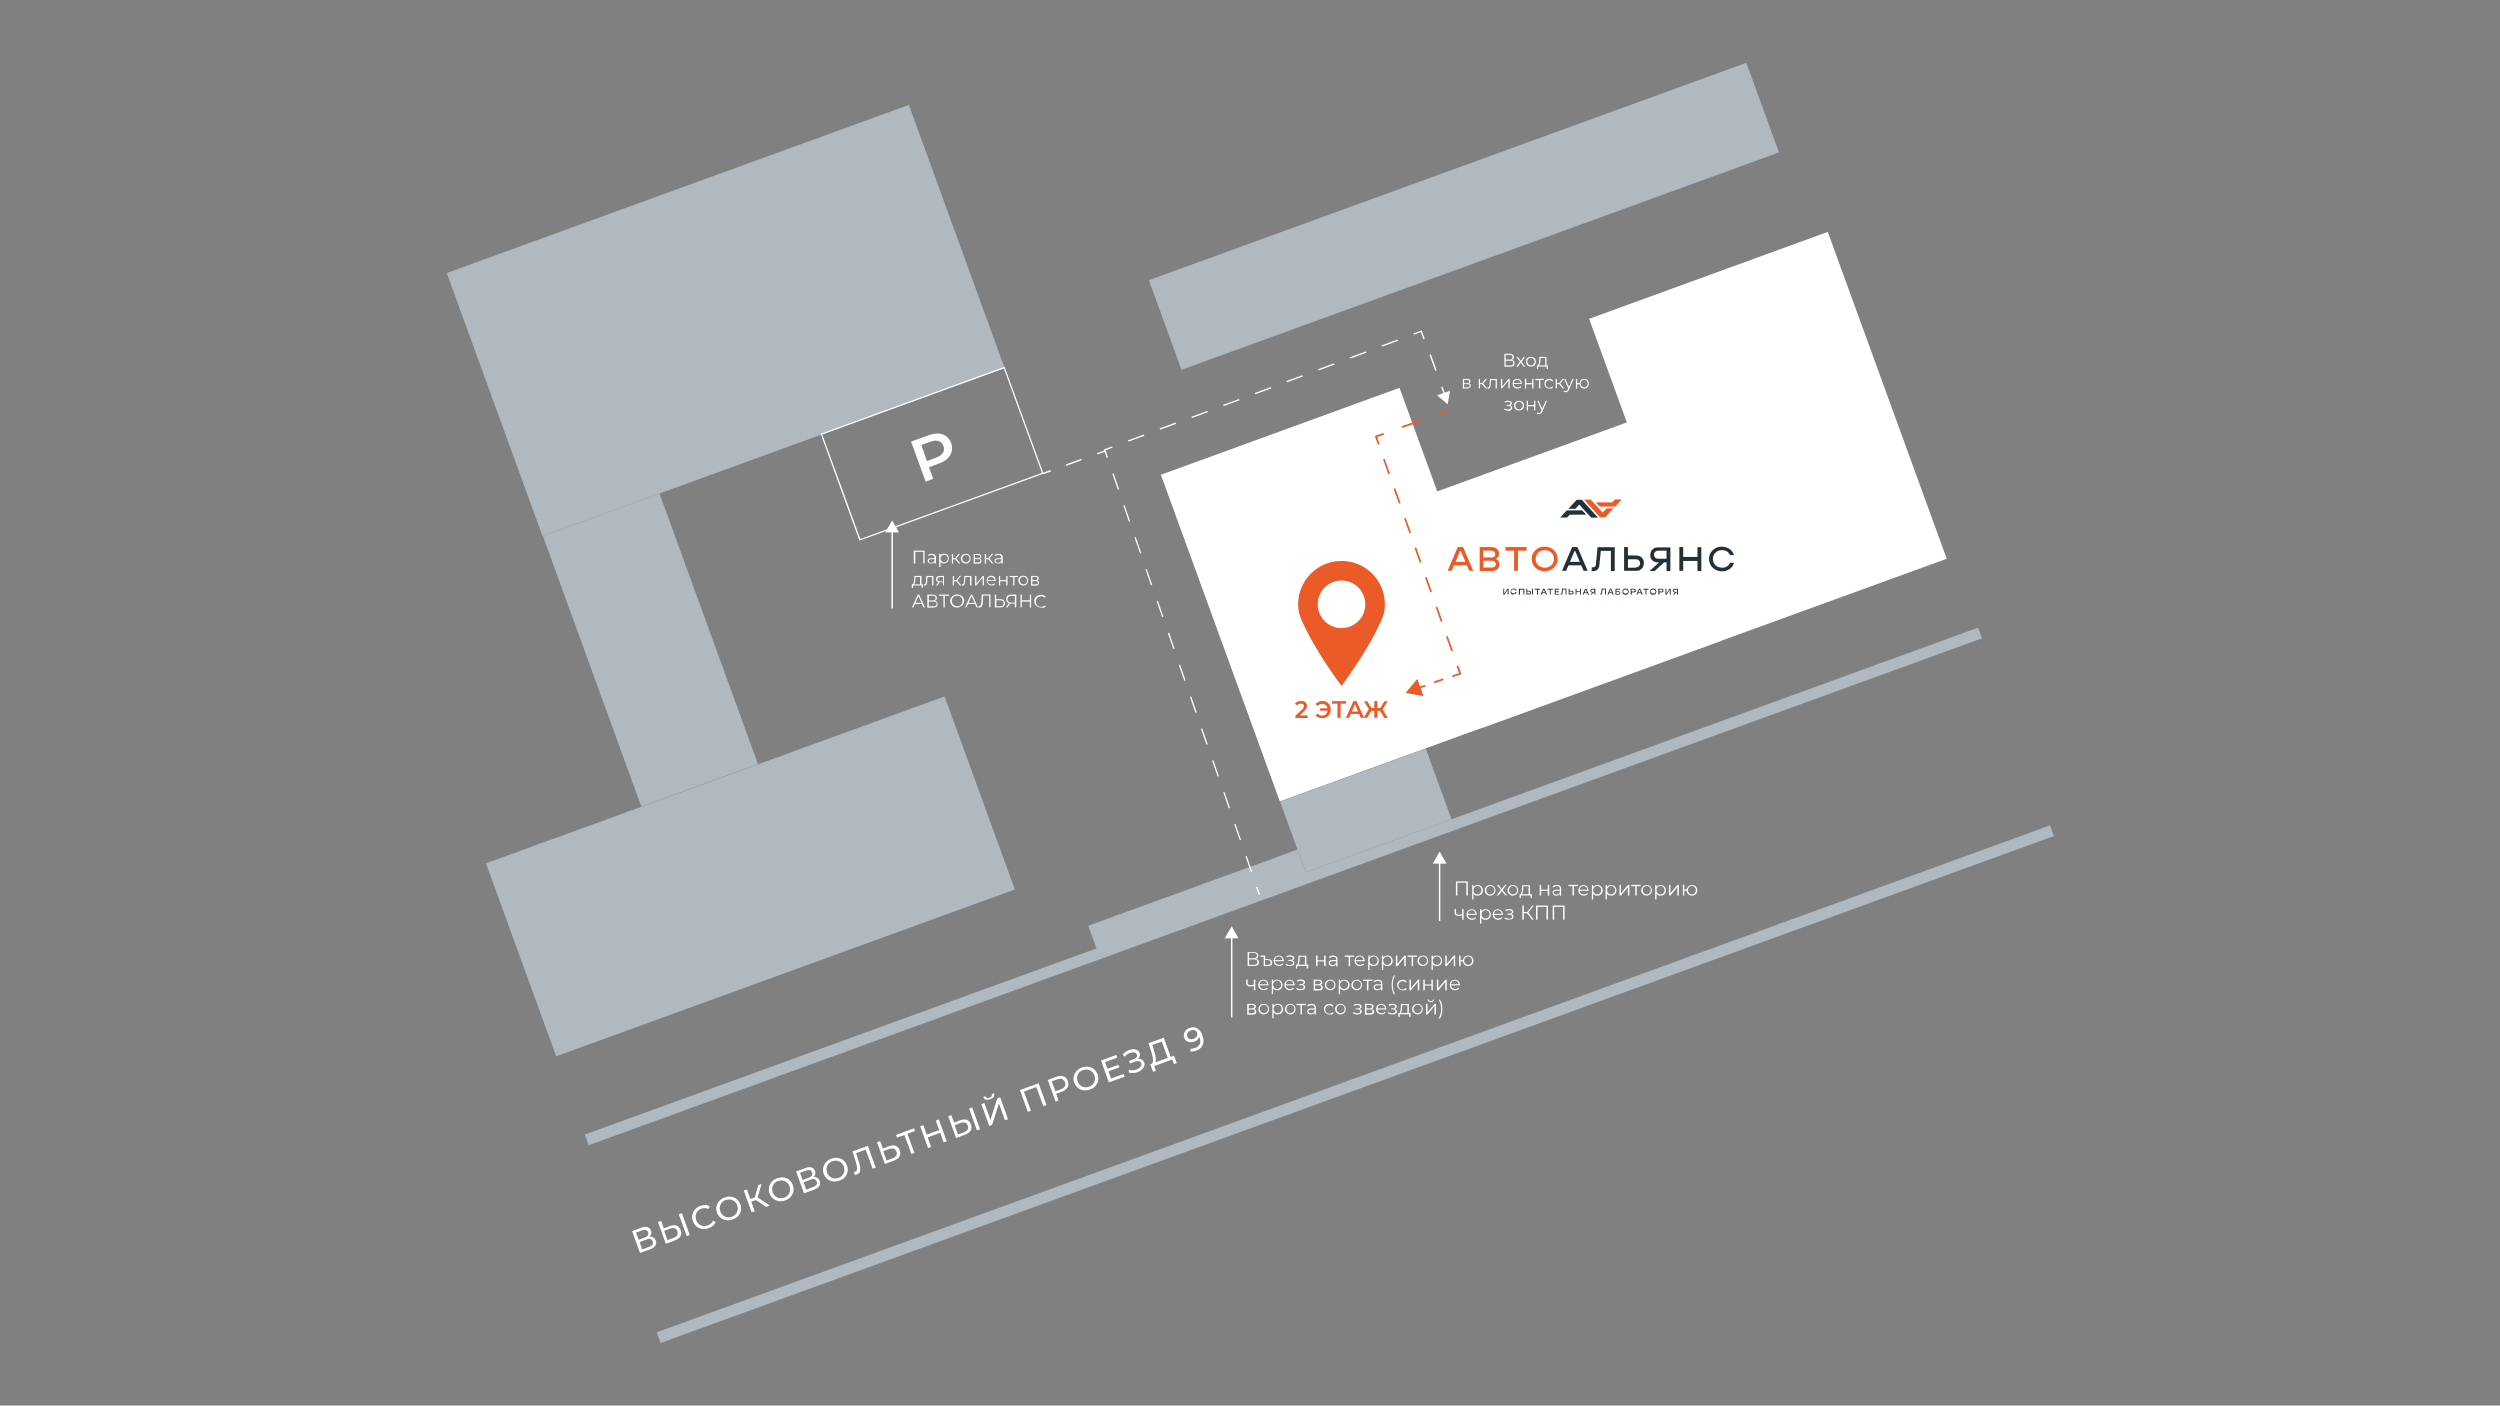 <?xml version="1.0" encoding="UTF-8"?> <svg xmlns="http://www.w3.org/2000/svg" xmlns:xlink="http://www.w3.org/1999/xlink" version="1.1" id="Слой_1" x="0px" y="0px" viewBox="0 0 1366 768" style="enable-background:new 0 0 1366 768;" xml:space="preserve"><rect x="0" y="0" width="1366" height="768" fill="#808080" stroke="none"/> <style type="text/css"> .st0{fill:#AFB9BF;} .st1{fill:#FFFFFF;} .st2{fill:#EA5B27;} .st3{fill:#243037;} .st4{fill-rule:evenodd;clip-rule:evenodd;fill:#243037;} .st5{fill-rule:evenodd;clip-rule:evenodd;fill:#EA5B27;} </style> <g> <rect x="703.7" y="422.2" transform="matrix(0.94 -0.342 0.342 0.94 -106.424 281.861)" class="st0" width="84.7" height="41"></rect> </g> <g> <rect x="593.9" y="484.3" transform="matrix(0.94 -0.342 0.342 0.94 -129.276 253.685)" class="st0" width="121.6" height="18.2"></rect> </g> <g> <rect x="276.6" y="422.6" transform="matrix(0.94 -0.342 0.342 0.94 -138.998 169.058)" class="st0" width="266.6" height="112.2"></rect> </g> <g> <rect x="296.1" y="481.1" transform="matrix(0.94 -0.342 0.342 0.94 -123.341 268.962)" class="st0" width="809.9" height="6.2"></rect> </g> <g> <rect x="335.4" y="589.1" transform="matrix(0.94 -0.342 0.342 0.94 -157.921 288.926)" class="st0" width="809.9" height="6.2"></rect> </g> <g> <rect x="321.4" y="276.4" transform="matrix(0.94 -0.342 0.342 0.94 -100.022 142.941)" class="st0" width="67.8" height="157.3"></rect> </g> <g> <rect x="262.1" y="98.6" transform="matrix(0.94 -0.342 0.342 0.94 -35.972 146.138)" class="st0" width="268.6" height="152.9"></rect> </g> <g> <path class="st1" d="M469.6,295.4L448.4,237l100.5-36.6l21.3,58.4L469.6,295.4z M449.3,237.4l20.8,57.1l99.2-36.1l-20.8-57.1 L449.3,237.4z"></path> </g> <g> <rect x="626" y="92.1" transform="matrix(0.94 -0.342 0.342 0.94 7.816 280.602)" class="st0" width="347.3" height="52.1"></rect> </g> <g> <g> <rect x="687.2" y="484.9" transform="matrix(0.944 -0.329 0.329 0.944 -121.936 253.092)" class="st1" width="0.8" height="4.5"></rect> </g> <g> <path class="st1" d="M683.5,476.5l-3-8.7l0.7-0.2l3,8.7L683.5,476.5z M677.4,459.1l-3-8.7l0.7-0.2l3,8.7L677.4,459.1z M671.4,441.7l-3-8.7l0.7-0.2l3,8.7L671.4,441.7z M665.3,424.3l-3-8.7l0.7-0.2l3,8.7L665.3,424.3z M659.2,406.9l-3-8.7l0.7-0.2 l3,8.7L659.2,406.9z M653.2,389.5l-3-8.7l0.7-0.2l3,8.7L653.2,389.5z M647.1,372l-3-8.7l0.7-0.2l3,8.7L647.1,372z M641.1,354.6 l-3-8.7l0.7-0.2l3,8.7L641.1,354.6z M635,337.2l-3-8.7l0.7-0.2l3,8.7L635,337.2z M628.9,319.8l-3-8.7l0.7-0.2l3,8.7L628.9,319.8z M622.9,302.4l-3-8.7l0.7-0.2l3,8.7L622.9,302.4z M616.8,285l-3-8.7l0.7-0.2l3,8.7L616.8,285z M610.8,267.6l-3-8.7l0.7-0.2l3,8.7 L610.8,267.6z"></path> </g> <g> <polygon class="st1" points="604.7,250.2 603.1,245.6 607.7,243.9 607.9,244.6 604.1,246 605.4,250 "></polygon> </g> <g> <path class="st1" d="M616.6,241.3l-0.3-0.7l8.7-3.2l0.3,0.7L616.6,241.3z M633.9,234.8l-0.3-0.7l8.7-3.2l0.3,0.7L633.9,234.8z M651.3,228.4l-0.3-0.7l8.7-3.2l0.3,0.7L651.3,228.4z M668.6,221.9l-0.3-0.7l8.7-3.2l0.3,0.7L668.6,221.9z M685.9,215.4l-0.3-0.7 l8.7-3.2l0.3,0.7L685.9,215.4z M703.2,208.9l-0.3-0.7l8.7-3.2l0.3,0.7L703.2,208.9z M720.5,202.4l-0.3-0.7l8.7-3.2l0.3,0.7 L720.5,202.4z M737.9,195.9l-0.3-0.7l8.7-3.2l0.3,0.7L737.9,195.9z M755.2,189.4l-0.3-0.7l8.7-3.2l0.3,0.7L755.2,189.4z"></path> </g> <g> <polygon class="st1" points="777.8,185.4 776.4,181.5 772.5,182.9 772.3,182.2 776.8,180.5 778.5,185.1 "></polygon> </g> <g> <rect x="782.5" y="193.7" transform="matrix(0.941 -0.339 0.339 0.941 -20.927 276.863)" class="st1" width="0.8" height="9.3"></rect> </g> <g> <rect x="788" y="211.4" transform="matrix(0.941 -0.339 0.339 0.941 -25.774 279.645)" class="st1" width="0.8" height="4.5"></rect> </g> <g> <g> <polygon class="st1" points="785.2,216 791,220.9 792.3,213.5 "></polygon> </g> </g> </g> <g> <path class="st1" d="M499.3,307.9v-7h5.9v7h-0.7v-6.6l0.2,0.2h-4.8l0.2-0.2v6.6H499.3z"></path> <path class="st1" d="M508.8,307.9c-0.4,0-0.7-0.1-1-0.2s-0.5-0.3-0.7-0.5s-0.2-0.5-0.2-0.8c0-0.3,0.1-0.5,0.2-0.7 c0.1-0.2,0.3-0.4,0.6-0.5c0.3-0.1,0.7-0.2,1.2-0.2h1.8v0.5h-1.8c-0.5,0-0.9,0.1-1.1,0.3c-0.2,0.2-0.3,0.4-0.3,0.7 c0,0.3,0.1,0.5,0.3,0.7c0.2,0.2,0.6,0.3,1,0.3c0.4,0,0.7-0.1,1-0.3c0.3-0.2,0.5-0.4,0.6-0.8l0.2,0.5c-0.1,0.3-0.4,0.6-0.7,0.8 C509.7,307.8,509.3,307.9,508.8,307.9z M510.6,307.9v-1.2l0-0.2v-1.9c0-0.4-0.1-0.8-0.4-1c-0.2-0.2-0.6-0.4-1.1-0.4 c-0.3,0-0.7,0.1-1,0.2s-0.6,0.3-0.8,0.4l-0.3-0.5c0.3-0.2,0.6-0.4,1-0.5c0.4-0.1,0.8-0.2,1.2-0.2c0.7,0,1.2,0.2,1.6,0.5 s0.6,0.8,0.6,1.5v3.3H510.6z"></path> <path class="st1" d="M513.2,309.8v-7.2h0.7v1.6l-0.1,1l0.1,1.1v3.5H513.2z M515.9,307.9c-0.5,0-0.9-0.1-1.2-0.3 c-0.4-0.2-0.7-0.5-0.9-0.9c-0.2-0.4-0.3-0.9-0.3-1.5s0.1-1.1,0.3-1.5s0.5-0.7,0.9-0.9c0.4-0.2,0.8-0.3,1.2-0.3 c0.5,0,0.9,0.1,1.3,0.3c0.4,0.2,0.7,0.5,0.9,0.9s0.3,0.9,0.3,1.4c0,0.5-0.1,1-0.3,1.4s-0.5,0.7-0.9,0.9S516.4,307.9,515.9,307.9z M515.9,307.3c0.4,0,0.7-0.1,1-0.3s0.5-0.4,0.7-0.7s0.3-0.7,0.3-1.1s-0.1-0.8-0.3-1.1c-0.2-0.3-0.4-0.5-0.7-0.7s-0.6-0.3-1-0.3 s-0.7,0.1-1,0.3c-0.3,0.2-0.5,0.4-0.7,0.7c-0.2,0.3-0.3,0.7-0.3,1.1s0.1,0.8,0.3,1.1s0.4,0.6,0.7,0.7 C515.1,307.2,515.5,307.3,515.9,307.3z"></path> <path class="st1" d="M520.1,307.9v-5.2h0.7v5.2H520.1z M520.5,305.6v-0.6h1.7v0.6H520.5z M522.4,305.3l-0.7-0.1l2.1-2.6h0.8 L522.4,305.3z M523.9,307.9l-2.2-2.6l0.6-0.4l2.4,3H523.9z"></path> <path class="st1" d="M527.8,307.9c-0.5,0-1-0.1-1.4-0.3c-0.4-0.2-0.7-0.5-1-1s-0.4-0.9-0.4-1.4c0-0.5,0.1-1,0.4-1.4 s0.5-0.7,0.9-0.9c0.4-0.2,0.9-0.3,1.4-0.3c0.5,0,1,0.1,1.4,0.3c0.4,0.2,0.7,0.5,0.9,0.9s0.3,0.9,0.3,1.4c0,0.5-0.1,1-0.3,1.4 s-0.5,0.7-1,1S528.3,307.9,527.8,307.9z M527.8,307.3c0.4,0,0.7-0.1,1-0.3c0.3-0.2,0.5-0.4,0.7-0.7s0.3-0.7,0.3-1.1 c0-0.4-0.1-0.8-0.3-1.1s-0.4-0.5-0.7-0.7c-0.3-0.2-0.6-0.3-1-0.3c-0.4,0-0.7,0.1-1,0.3c-0.3,0.2-0.5,0.4-0.7,0.7s-0.3,0.7-0.3,1.1 c0,0.4,0.1,0.8,0.3,1.1s0.4,0.6,0.7,0.7C527.1,307.2,527.5,307.3,527.8,307.3z"></path> <path class="st1" d="M532,307.9v-5.2h2.3c0.6,0,1.1,0.1,1.4,0.3c0.3,0.2,0.5,0.6,0.5,1c0,0.4-0.2,0.8-0.5,1s-0.8,0.3-1.3,0.3 l0.1-0.2c0.6,0,1.1,0.1,1.4,0.4c0.3,0.2,0.4,0.6,0.4,1c0,0.5-0.2,0.8-0.5,1.1s-0.8,0.4-1.5,0.4H532z M532.7,305h1.6 c0.4,0,0.7-0.1,0.9-0.2s0.3-0.4,0.3-0.7s-0.1-0.5-0.3-0.7s-0.5-0.2-0.9-0.2h-1.6V305z M532.7,307.3h1.7c0.4,0,0.8-0.1,1-0.2 c0.2-0.1,0.3-0.4,0.3-0.7c0-0.3-0.1-0.6-0.3-0.7s-0.5-0.2-1-0.2h-1.7V307.3z"></path> <path class="st1" d="M538.1,307.9v-5.2h0.7v5.2H538.1z M538.6,305.6v-0.6h1.7v0.6H538.6z M540.5,305.3l-0.7-0.1l2.1-2.6h0.8 L540.5,305.3z M542,307.9l-2.2-2.6l0.6-0.4l2.4,3H542z"></path> <path class="st1" d="M545.3,307.9c-0.4,0-0.7-0.1-1-0.2s-0.5-0.3-0.7-0.5s-0.2-0.5-0.2-0.8c0-0.3,0.1-0.5,0.2-0.7 c0.1-0.2,0.3-0.4,0.6-0.5c0.3-0.1,0.7-0.2,1.2-0.2h1.8v0.5h-1.8c-0.5,0-0.9,0.1-1.1,0.3c-0.2,0.2-0.3,0.4-0.3,0.7 c0,0.3,0.1,0.5,0.3,0.7c0.2,0.2,0.6,0.3,1,0.3c0.4,0,0.7-0.1,1-0.3c0.3-0.2,0.5-0.4,0.6-0.8l0.2,0.5c-0.1,0.3-0.4,0.6-0.7,0.8 C546.2,307.8,545.8,307.9,545.3,307.9z M547.1,307.9v-1.2l0-0.2v-1.9c0-0.4-0.1-0.8-0.4-1c-0.2-0.2-0.6-0.4-1.1-0.4 c-0.3,0-0.7,0.1-1,0.2s-0.6,0.3-0.8,0.4l-0.3-0.5c0.3-0.2,0.6-0.4,1-0.5c0.4-0.1,0.8-0.2,1.2-0.2c0.7,0,1.2,0.2,1.6,0.5 s0.6,0.8,0.6,1.5v3.3H547.1z"></path> <path class="st1" d="M498.2,321.2v-1.9h6.1v1.9h-0.7v-1.3h-4.7v1.3H498.2z M502.7,319.6v-4.3h-2.5l-0.1,1.2c0,0.4,0,0.7-0.1,1 c0,0.3-0.1,0.7-0.1,0.9c-0.1,0.3-0.2,0.5-0.3,0.7c-0.1,0.2-0.3,0.3-0.5,0.3l-0.7-0.1c0.2,0,0.4-0.1,0.5-0.2 c0.1-0.2,0.2-0.4,0.3-0.6c0.1-0.3,0.1-0.6,0.2-0.9c0-0.4,0.1-0.7,0.1-1.1l0.1-1.8h3.9v4.9H502.7z"></path> <path class="st1" d="M504.7,319.9l0.1-0.6c0,0,0.1,0,0.1,0c0,0,0.1,0,0.1,0c0.2,0,0.4-0.1,0.5-0.2c0.1-0.2,0.2-0.4,0.3-0.6 c0.1-0.3,0.1-0.6,0.1-0.9c0-0.3,0.1-0.7,0.1-1l0.1-1.9h3.9v5.2h-0.7v-4.8l0.2,0.2h-2.9l0.2-0.2l-0.1,1.5c0,0.5-0.1,0.9-0.1,1.3 c0,0.4-0.1,0.8-0.2,1.1c-0.1,0.3-0.2,0.6-0.4,0.7c-0.2,0.2-0.4,0.3-0.7,0.3c-0.1,0-0.2,0-0.2,0 C504.8,319.9,504.8,319.9,504.7,319.9z"></path> <path class="st1" d="M511.5,319.9l1.4-2h0.7l-1.4,2H511.5z M515.3,319.9V318l0.1,0.1h-1.8c-0.7,0-1.2-0.1-1.6-0.4 c-0.4-0.3-0.6-0.7-0.6-1.3c0-0.6,0.2-1,0.6-1.3c0.4-0.3,1-0.4,1.6-0.4h2.2v5.2H515.3z M515.3,317.8v-2.7l0.1,0.2h-1.7 c-0.5,0-0.9,0.1-1.1,0.3c-0.3,0.2-0.4,0.5-0.4,0.9c0,0.8,0.5,1.2,1.5,1.2h1.7L515.3,317.8z"></path> <path class="st1" d="M520.6,319.9v-5.2h0.7v5.2H520.6z M521.1,317.6v-0.6h1.7v0.6H521.1z M523,317.3l-0.7-0.1l2.1-2.6h0.8 L523,317.3z M524.5,319.9l-2.2-2.6l0.6-0.4l2.4,3H524.5z"></path> <path class="st1" d="M525.5,319.9l0.1-0.6c0,0,0.1,0,0.1,0c0,0,0.1,0,0.1,0c0.2,0,0.4-0.1,0.5-0.2c0.1-0.2,0.2-0.4,0.3-0.6 c0.1-0.3,0.1-0.6,0.1-0.9c0-0.3,0.1-0.7,0.1-1l0.1-1.9h3.9v5.2H530v-4.8l0.2,0.2h-2.9l0.2-0.2l-0.1,1.5c0,0.5-0.1,0.9-0.1,1.3 c0,0.4-0.1,0.8-0.2,1.1c-0.1,0.3-0.2,0.6-0.4,0.7c-0.2,0.2-0.4,0.3-0.7,0.3c-0.1,0-0.2,0-0.2,0 C525.7,319.9,525.6,319.9,525.5,319.9z"></path> <path class="st1" d="M532.8,319.9v-5.2h0.7v4.2l3.5-4.2h0.6v5.2h-0.7v-4.2l-3.5,4.2H532.8z"></path> <path class="st1" d="M541.9,319.9c-0.5,0-1-0.1-1.4-0.3c-0.4-0.2-0.7-0.5-1-1s-0.4-0.9-0.4-1.4s0.1-1,0.3-1.4 c0.2-0.4,0.5-0.7,0.9-0.9c0.4-0.2,0.8-0.3,1.3-0.3c0.5,0,0.9,0.1,1.3,0.3c0.4,0.2,0.7,0.5,0.9,0.9c0.2,0.4,0.3,0.9,0.3,1.4 c0,0,0,0.1,0,0.1c0,0,0,0.1,0,0.1h-4.6V317h4.2l-0.3,0.2c0-0.4-0.1-0.7-0.2-1c-0.2-0.3-0.4-0.5-0.7-0.7c-0.3-0.2-0.6-0.2-1-0.2 c-0.4,0-0.7,0.1-1,0.2s-0.5,0.4-0.7,0.7c-0.2,0.3-0.2,0.6-0.2,1v0.1c0,0.4,0.1,0.8,0.3,1.1c0.2,0.3,0.4,0.5,0.7,0.7 c0.3,0.2,0.7,0.3,1.1,0.3c0.3,0,0.6-0.1,0.9-0.2c0.3-0.1,0.5-0.3,0.7-0.5l0.4,0.5c-0.2,0.3-0.5,0.5-0.9,0.6 S542.3,319.9,541.9,319.9z"></path> <path class="st1" d="M545.8,319.9v-5.2h0.7v2.3h3.3v-2.3h0.7v5.2h-0.7v-2.3h-3.3v2.3H545.8z"></path> <path class="st1" d="M553.6,319.9v-4.8l0.2,0.2h-2.2v-0.6h4.7v0.6h-2.2l0.2-0.2v4.8H553.6z"></path> <path class="st1" d="M559.2,319.9c-0.5,0-1-0.1-1.4-0.3c-0.4-0.2-0.7-0.5-1-1s-0.4-0.9-0.4-1.4c0-0.5,0.1-1,0.4-1.4 s0.5-0.7,0.9-0.9c0.4-0.2,0.9-0.3,1.4-0.3c0.5,0,1,0.1,1.4,0.3c0.4,0.2,0.7,0.5,0.9,0.9s0.3,0.9,0.3,1.4c0,0.5-0.1,1-0.3,1.4 s-0.5,0.7-1,1S559.7,319.9,559.2,319.9z M559.2,319.3c0.4,0,0.7-0.1,1-0.3c0.3-0.2,0.5-0.4,0.7-0.7s0.3-0.7,0.3-1.1 c0-0.4-0.1-0.8-0.3-1.1s-0.4-0.5-0.7-0.7c-0.3-0.2-0.6-0.3-1-0.3c-0.4,0-0.7,0.1-1,0.3c-0.3,0.2-0.5,0.4-0.7,0.7s-0.3,0.7-0.3,1.1 c0,0.4,0.1,0.8,0.3,1.1s0.4,0.6,0.7,0.7C558.5,319.2,558.8,319.3,559.2,319.3z"></path> <path class="st1" d="M563.4,319.9v-5.2h2.3c0.6,0,1.1,0.1,1.4,0.3c0.3,0.2,0.5,0.6,0.5,1c0,0.4-0.2,0.8-0.5,1s-0.8,0.3-1.3,0.3 l0.1-0.2c0.6,0,1.1,0.1,1.4,0.4c0.3,0.2,0.4,0.6,0.4,1c0,0.5-0.2,0.8-0.5,1.1s-0.8,0.4-1.5,0.4H563.4z M564.1,317h1.6 c0.4,0,0.7-0.1,0.9-0.2s0.3-0.4,0.3-0.7s-0.1-0.5-0.3-0.7s-0.5-0.2-0.9-0.2h-1.6V317z M564.1,319.3h1.7c0.4,0,0.8-0.1,1-0.2 c0.2-0.1,0.3-0.4,0.3-0.7c0-0.3-0.1-0.6-0.3-0.7s-0.5-0.2-1-0.2h-1.7V319.3z"></path> <path class="st1" d="M498.3,331.9l3.2-7h0.7l3.2,7h-0.8l-2.9-6.6h0.3l-2.9,6.6H498.3z M499.5,330l0.2-0.6h4.1l0.2,0.6H499.5z"></path> <path class="st1" d="M506.7,331.9v-7h2.9c0.7,0,1.3,0.2,1.7,0.5s0.6,0.7,0.6,1.3c0,0.6-0.2,1-0.6,1.3c-0.4,0.3-0.9,0.4-1.6,0.4 l0.2-0.2c0.8,0,1.4,0.2,1.8,0.5c0.4,0.3,0.6,0.8,0.6,1.4c0,0.6-0.2,1.1-0.6,1.4s-1.1,0.5-1.9,0.5H506.7z M507.5,328.1h2.1 c0.5,0,1-0.1,1.2-0.3c0.3-0.2,0.4-0.5,0.4-1c0-0.4-0.1-0.7-0.4-1s-0.7-0.3-1.2-0.3h-2.1V328.1z M507.5,331.3h2.4 c0.6,0,1-0.1,1.4-0.3c0.3-0.2,0.5-0.6,0.5-1c0-0.5-0.2-0.8-0.5-1s-0.8-0.3-1.4-0.3h-2.4V331.3z"></path> <path class="st1" d="M515.5,331.9v-6.6l0.2,0.2H513v-0.6h5.6v0.6H516l0.2-0.2v6.6H515.5z"></path> <path class="st1" d="M523,332c-0.5,0-1-0.1-1.5-0.3c-0.5-0.2-0.8-0.4-1.2-0.8c-0.3-0.3-0.6-0.7-0.8-1.1c-0.2-0.4-0.3-0.9-0.3-1.4 c0-0.5,0.1-1,0.3-1.4c0.2-0.4,0.4-0.8,0.8-1.1c0.3-0.3,0.7-0.6,1.2-0.8c0.4-0.2,0.9-0.3,1.5-0.3c0.5,0,1,0.1,1.5,0.3 s0.8,0.4,1.2,0.7c0.3,0.3,0.6,0.7,0.8,1.1c0.2,0.4,0.3,0.9,0.3,1.4c0,0.5-0.1,1-0.3,1.4c-0.2,0.4-0.4,0.8-0.8,1.1 c-0.3,0.3-0.7,0.6-1.2,0.7C524,331.9,523.5,332,523,332z M523,331.3c0.4,0,0.8-0.1,1.2-0.2c0.4-0.1,0.7-0.3,0.9-0.6 c0.3-0.3,0.5-0.6,0.6-0.9c0.1-0.3,0.2-0.7,0.2-1.2s-0.1-0.8-0.2-1.2c-0.1-0.4-0.4-0.7-0.6-0.9c-0.3-0.3-0.6-0.5-0.9-0.6 c-0.4-0.1-0.7-0.2-1.2-0.2s-0.8,0.1-1.2,0.2c-0.4,0.1-0.7,0.3-0.9,0.6c-0.3,0.3-0.5,0.6-0.6,0.9c-0.1,0.3-0.2,0.7-0.2,1.2 c0,0.4,0.1,0.8,0.2,1.1c0.1,0.4,0.4,0.7,0.6,0.9c0.3,0.3,0.6,0.5,0.9,0.6S522.5,331.3,523,331.3z"></path> <path class="st1" d="M527.3,331.9l3.2-7h0.7l3.2,7h-0.8l-2.9-6.6h0.3l-2.9,6.6H527.3z M528.5,330l0.2-0.6h4.1l0.2,0.6H528.5z"></path> <path class="st1" d="M535.2,332c-0.1,0-0.2,0-0.3,0c-0.1,0-0.2,0-0.3-0.1l0.1-0.7c0.1,0,0.2,0,0.3,0c0.3,0,0.5-0.1,0.7-0.4 c0.2-0.2,0.3-0.6,0.4-1.1c0.1-0.5,0.2-1.1,0.2-1.9l0.1-3h4.8v7h-0.7v-6.6l0.2,0.2H537l0.2-0.2l-0.1,2.5c0,0.7-0.1,1.3-0.1,1.8 c-0.1,0.5-0.2,0.9-0.3,1.3c-0.1,0.3-0.3,0.6-0.5,0.8C535.8,331.9,535.5,332,535.2,332z"></path> <path class="st1" d="M546.5,327.4c0.8,0,1.5,0.2,1.9,0.6c0.4,0.4,0.7,0.9,0.7,1.6c0,0.8-0.2,1.3-0.7,1.7s-1.1,0.6-2,0.6h-2.8v-7 h0.7v2.5H546.5z M546.4,331.3c0.6,0,1.1-0.1,1.5-0.4c0.3-0.3,0.5-0.7,0.5-1.3c0-0.6-0.2-1-0.5-1.2s-0.8-0.4-1.5-0.4h-2v3.3H546.4z"></path> <path class="st1" d="M554.5,331.9v-2.3l0.2,0.2h-2.3c-0.6,0-1-0.1-1.4-0.3c-0.4-0.2-0.7-0.5-0.9-0.8c-0.2-0.4-0.3-0.8-0.3-1.3 c0-0.5,0.1-1,0.3-1.4s0.5-0.6,1-0.8s0.9-0.3,1.5-0.3h2.7v7H554.5z M549.7,331.9l1.7-2.5h0.8l-1.7,2.5H549.7z M554.5,329.4v-4 l0.2,0.2h-2.2c-0.7,0-1.2,0.2-1.5,0.5c-0.4,0.3-0.5,0.8-0.5,1.4c0,0.6,0.2,1,0.5,1.3s0.8,0.5,1.5,0.5h2.2L554.5,329.4z"></path> <path class="st1" d="M558.3,331.9h-0.7v-7h0.7V331.9z M562.8,328.7h-4.5V328h4.5V328.7z M562.7,324.9h0.7v7h-0.7V324.9z"></path> <path class="st1" d="M568.9,332c-0.5,0-1-0.1-1.5-0.3c-0.4-0.2-0.8-0.4-1.2-0.7c-0.3-0.3-0.6-0.7-0.8-1.1c-0.2-0.4-0.3-0.9-0.3-1.4 c0-0.5,0.1-1,0.3-1.4c0.2-0.4,0.4-0.8,0.8-1.1c0.3-0.3,0.7-0.6,1.2-0.7c0.4-0.2,0.9-0.3,1.5-0.3c0.5,0,1,0.1,1.4,0.3 c0.4,0.2,0.8,0.4,1.1,0.8l-0.5,0.5c-0.3-0.3-0.6-0.5-0.9-0.6c-0.3-0.1-0.7-0.2-1.1-0.2c-0.4,0-0.8,0.1-1.2,0.2 c-0.4,0.1-0.7,0.3-0.9,0.6c-0.3,0.3-0.5,0.6-0.6,0.9c-0.2,0.3-0.2,0.7-0.2,1.2s0.1,0.8,0.2,1.2c0.1,0.4,0.4,0.7,0.6,0.9 c0.3,0.3,0.6,0.5,0.9,0.6s0.8,0.2,1.2,0.2c0.4,0,0.8-0.1,1.1-0.2c0.3-0.1,0.7-0.3,0.9-0.6l0.5,0.5c-0.3,0.3-0.7,0.6-1.1,0.8 C569.8,331.9,569.4,332,568.9,332z"></path> </g> <g> <path class="st1" d="M505.8,263.2l-8-21.9l9.4-3.4c2-0.7,3.9-1.1,5.5-1c1.7,0.1,3.1,0.6,4.3,1.5c1.2,0.9,2.1,2.1,2.7,3.7 c0.6,1.6,0.7,3.1,0.3,4.6s-1.1,2.8-2.4,3.9c-1.2,1.2-2.8,2.1-4.9,2.8l-7,2.6l1.2-2.6l3,8.2L505.8,263.2z M507.2,253.9l-2.6-1.3 l6.8-2.5c1.9-0.7,3.1-1.6,3.8-2.7c0.7-1.1,0.8-2.3,0.3-3.7c-0.5-1.4-1.4-2.3-2.6-2.7c-1.2-0.4-2.8-0.3-4.6,0.4l-6.8,2.5l1.2-2.7 L507.2,253.9z"></path> </g> <g> <path class="st1" d="M795.5,489.3v-7.7h6.5v7.7h-0.8v-7.2l0.2,0.2h-5.3l0.2-0.2v7.2H795.5z"></path> <path class="st1" d="M804.4,491.5v-7.9h0.7v1.7l-0.1,1.2l0.1,1.2v3.8H804.4z M807.4,489.4c-0.5,0-0.9-0.1-1.4-0.3 c-0.4-0.2-0.7-0.6-1-1c-0.2-0.4-0.4-1-0.4-1.6c0-0.6,0.1-1.2,0.4-1.6c0.2-0.4,0.6-0.8,1-1c0.4-0.2,0.9-0.3,1.4-0.3 c0.5,0,1,0.1,1.5,0.4c0.4,0.2,0.8,0.6,1,1c0.2,0.4,0.4,1,0.4,1.5c0,0.6-0.1,1.1-0.4,1.5c-0.2,0.4-0.6,0.8-1,1 C808.4,489.3,807.9,489.4,807.4,489.4z M807.3,488.7c0.4,0,0.8-0.1,1.1-0.3c0.3-0.2,0.6-0.5,0.8-0.8c0.2-0.3,0.3-0.7,0.3-1.2 s-0.1-0.8-0.3-1.2c-0.2-0.3-0.4-0.6-0.8-0.8c-0.3-0.2-0.7-0.3-1.1-0.3c-0.4,0-0.8,0.1-1.1,0.3c-0.3,0.2-0.6,0.5-0.8,0.8 c-0.2,0.3-0.3,0.7-0.3,1.2s0.1,0.8,0.3,1.2c0.2,0.3,0.4,0.6,0.8,0.8C806.6,488.6,806.9,488.7,807.3,488.7z"></path> <path class="st1" d="M814.3,489.4c-0.6,0-1.1-0.1-1.5-0.4s-0.8-0.6-1.1-1c-0.3-0.4-0.4-1-0.4-1.5c0-0.6,0.1-1.1,0.4-1.5 c0.3-0.4,0.6-0.8,1-1c0.4-0.2,0.9-0.4,1.5-0.4c0.6,0,1.1,0.1,1.5,0.4c0.4,0.2,0.8,0.6,1,1c0.3,0.4,0.4,0.9,0.4,1.5 c0,0.6-0.1,1.1-0.4,1.5c-0.3,0.4-0.6,0.8-1.1,1S814.9,489.4,814.3,489.4z M814.3,488.7c0.4,0,0.8-0.1,1.1-0.3 c0.3-0.2,0.6-0.5,0.8-0.8c0.2-0.3,0.3-0.7,0.3-1.2c0-0.5-0.1-0.9-0.3-1.2c-0.2-0.3-0.4-0.6-0.8-0.8c-0.3-0.2-0.7-0.3-1.1-0.3 c-0.4,0-0.8,0.1-1.1,0.3c-0.3,0.2-0.6,0.4-0.8,0.8c-0.2,0.3-0.3,0.7-0.3,1.2c0,0.4,0.1,0.8,0.3,1.2c0.2,0.3,0.4,0.6,0.8,0.8 C813.6,488.6,813.9,488.7,814.3,488.7z"></path> <path class="st1" d="M817.8,489.3l2.4-3.2l0,0.4l-2.3-3h0.9l1.9,2.5l-0.3,0l1.9-2.5h0.9l-2.3,3l0-0.4l2.5,3.2h-0.9l-2-2.6l0.3,0 l-2,2.6H817.8z"></path> <path class="st1" d="M826.7,489.4c-0.6,0-1.1-0.1-1.5-0.4s-0.8-0.6-1.1-1c-0.3-0.4-0.4-1-0.4-1.5c0-0.6,0.1-1.1,0.4-1.5 c0.3-0.4,0.6-0.8,1-1c0.4-0.2,0.9-0.4,1.5-0.4c0.6,0,1.1,0.1,1.5,0.4c0.4,0.2,0.8,0.6,1,1c0.3,0.4,0.4,0.9,0.4,1.5 c0,0.6-0.1,1.1-0.4,1.5c-0.3,0.4-0.6,0.8-1.1,1S827.3,489.4,826.7,489.4z M826.7,488.7c0.4,0,0.8-0.1,1.1-0.3 c0.3-0.2,0.6-0.5,0.8-0.8c0.2-0.3,0.3-0.7,0.3-1.2c0-0.5-0.1-0.9-0.3-1.2c-0.2-0.3-0.4-0.6-0.8-0.8c-0.3-0.2-0.7-0.3-1.1-0.3 c-0.4,0-0.8,0.1-1.1,0.3c-0.3,0.2-0.6,0.4-0.8,0.8c-0.2,0.3-0.3,0.7-0.3,1.2c0,0.4,0.1,0.8,0.3,1.2c0.2,0.3,0.4,0.6,0.8,0.8 C825.9,488.6,826.3,488.7,826.7,488.7z"></path> <path class="st1" d="M830.3,490.7v-2.1h6.7v2.1h-0.7v-1.4H831v1.4H830.3z M835.2,489v-4.7h-2.8l-0.1,1.3c0,0.4,0,0.8-0.1,1.1 s-0.1,0.7-0.2,1c-0.1,0.3-0.2,0.6-0.3,0.8c-0.1,0.2-0.3,0.3-0.5,0.3l-0.8-0.1c0.2,0,0.4-0.1,0.6-0.2c0.1-0.2,0.3-0.4,0.3-0.7 c0.1-0.3,0.1-0.6,0.2-1c0-0.4,0.1-0.8,0.1-1.2l0.1-1.9h4.3v5.4H835.2z"></path> <path class="st1" d="M841.3,489.3v-5.8h0.8v2.6h3.6v-2.6h0.8v5.8h-0.8v-2.6h-3.6v2.6H841.3z"></path> <path class="st1" d="M850.4,489.4c-0.4,0-0.8-0.1-1.1-0.2c-0.3-0.1-0.6-0.3-0.7-0.6s-0.3-0.5-0.3-0.9c0-0.3,0.1-0.6,0.2-0.8 c0.1-0.2,0.4-0.4,0.7-0.6s0.8-0.2,1.3-0.2h2v0.6h-2c-0.6,0-0.9,0.1-1.2,0.3c-0.2,0.2-0.3,0.4-0.3,0.7c0,0.3,0.1,0.6,0.4,0.8 c0.3,0.2,0.6,0.3,1.1,0.3c0.4,0,0.8-0.1,1.1-0.3c0.3-0.2,0.6-0.5,0.7-0.9l0.2,0.5c-0.1,0.4-0.4,0.7-0.8,0.9 C851.4,489.3,850.9,489.4,850.4,489.4z M852.3,489.3v-1.3l0-0.2v-2.1c0-0.5-0.1-0.9-0.4-1.1c-0.3-0.3-0.7-0.4-1.2-0.4 c-0.4,0-0.7,0.1-1.1,0.2s-0.6,0.3-0.9,0.5l-0.4-0.6c0.3-0.2,0.6-0.4,1.1-0.6c0.4-0.1,0.8-0.2,1.3-0.2c0.7,0,1.3,0.2,1.7,0.6 c0.4,0.4,0.6,0.9,0.6,1.7v3.6H852.3z"></path> <path class="st1" d="M859.2,489.3V484l0.2,0.2H857v-0.7h5.2v0.7h-2.4l0.2-0.2v5.3H859.2z"></path> <path class="st1" d="M865.5,489.4c-0.6,0-1.1-0.1-1.6-0.4s-0.8-0.6-1.1-1c-0.3-0.4-0.4-1-0.4-1.5c0-0.6,0.1-1.1,0.4-1.5 c0.2-0.4,0.6-0.8,1-1s0.9-0.4,1.4-0.4c0.5,0,1,0.1,1.4,0.4c0.4,0.2,0.8,0.6,1,1c0.2,0.4,0.4,1,0.4,1.5c0,0,0,0.1,0,0.1 c0,0,0,0.1,0,0.1h-5v-0.6h4.6l-0.3,0.2c0-0.4-0.1-0.8-0.3-1.1s-0.4-0.6-0.7-0.8c-0.3-0.2-0.7-0.3-1.1-0.3c-0.4,0-0.8,0.1-1.1,0.3 s-0.6,0.4-0.7,0.8s-0.3,0.7-0.3,1.1v0.1c0,0.4,0.1,0.8,0.3,1.2s0.5,0.6,0.8,0.8c0.3,0.2,0.7,0.3,1.2,0.3c0.4,0,0.7-0.1,1-0.2 c0.3-0.1,0.6-0.3,0.8-0.6l0.4,0.5c-0.3,0.3-0.6,0.5-1,0.7C866.4,489.3,865.9,489.4,865.5,489.4z"></path> <path class="st1" d="M869.8,491.5v-7.9h0.7v1.7l-0.1,1.2l0.1,1.2v3.8H869.8z M872.8,489.4c-0.5,0-0.9-0.1-1.4-0.3 c-0.4-0.2-0.7-0.6-1-1c-0.2-0.4-0.4-1-0.4-1.6c0-0.6,0.1-1.2,0.4-1.6c0.2-0.4,0.6-0.8,1-1c0.4-0.2,0.9-0.3,1.4-0.3 c0.5,0,1,0.1,1.5,0.4c0.4,0.2,0.8,0.6,1,1c0.2,0.4,0.4,1,0.4,1.5c0,0.6-0.1,1.1-0.4,1.5c-0.2,0.4-0.6,0.8-1,1 C873.8,489.3,873.3,489.4,872.8,489.4z M872.7,488.7c0.4,0,0.8-0.1,1.1-0.3c0.3-0.2,0.6-0.5,0.8-0.8c0.2-0.3,0.3-0.7,0.3-1.2 s-0.1-0.8-0.3-1.2c-0.2-0.3-0.4-0.6-0.8-0.8c-0.3-0.2-0.7-0.3-1.1-0.3c-0.4,0-0.8,0.1-1.1,0.3c-0.3,0.2-0.6,0.5-0.8,0.8 c-0.2,0.3-0.3,0.7-0.3,1.2s0.1,0.8,0.3,1.2c0.2,0.3,0.4,0.6,0.8,0.8C871.9,488.6,872.3,488.7,872.7,488.7z"></path> <path class="st1" d="M877.3,491.5v-7.9h0.7v1.7l-0.1,1.2l0.1,1.2v3.8H877.3z M880.3,489.4c-0.5,0-0.9-0.1-1.4-0.3 c-0.4-0.2-0.7-0.6-1-1c-0.2-0.4-0.4-1-0.4-1.6c0-0.6,0.1-1.2,0.4-1.6c0.2-0.4,0.6-0.8,1-1c0.4-0.2,0.9-0.3,1.4-0.3 c0.5,0,1,0.1,1.5,0.4c0.4,0.2,0.8,0.6,1,1c0.2,0.4,0.4,1,0.4,1.5c0,0.6-0.1,1.1-0.4,1.5c-0.2,0.4-0.6,0.8-1,1 C881.4,489.3,880.9,489.4,880.3,489.4z M880.3,488.7c0.4,0,0.8-0.1,1.1-0.3c0.3-0.2,0.6-0.5,0.8-0.8c0.2-0.3,0.3-0.7,0.3-1.2 s-0.1-0.8-0.3-1.2c-0.2-0.3-0.4-0.6-0.8-0.8c-0.3-0.2-0.7-0.3-1.1-0.3c-0.4,0-0.8,0.1-1.1,0.3c-0.3,0.2-0.6,0.5-0.8,0.8 c-0.2,0.3-0.3,0.7-0.3,1.2s0.1,0.8,0.3,1.2c0.2,0.3,0.4,0.6,0.8,0.8C879.5,488.6,879.8,488.7,880.3,488.7z"></path> <path class="st1" d="M884.9,489.3v-5.8h0.8v4.6l3.9-4.6h0.7v5.8h-0.8v-4.6l-3.8,4.6H884.9z"></path> <path class="st1" d="M893.5,489.3V484l0.2,0.2h-2.4v-0.7h5.2v0.7h-2.4l0.2-0.2v5.3H893.5z"></path> <path class="st1" d="M899.8,489.4c-0.6,0-1.1-0.1-1.5-0.4s-0.8-0.6-1.1-1c-0.3-0.4-0.4-1-0.4-1.5c0-0.6,0.1-1.1,0.4-1.5 c0.3-0.4,0.6-0.8,1-1c0.4-0.2,0.9-0.4,1.5-0.4c0.6,0,1.1,0.1,1.5,0.4c0.4,0.2,0.8,0.6,1,1c0.3,0.4,0.4,0.9,0.4,1.5 c0,0.6-0.1,1.1-0.4,1.5c-0.3,0.4-0.6,0.8-1.1,1S900.3,489.4,899.8,489.4z M899.8,488.7c0.4,0,0.8-0.1,1.1-0.3 c0.3-0.2,0.6-0.5,0.8-0.8c0.2-0.3,0.3-0.7,0.3-1.2c0-0.5-0.1-0.9-0.3-1.2c-0.2-0.3-0.4-0.6-0.8-0.8c-0.3-0.2-0.7-0.3-1.1-0.3 c-0.4,0-0.8,0.1-1.1,0.3c-0.3,0.2-0.6,0.4-0.8,0.8c-0.2,0.3-0.3,0.7-0.3,1.2c0,0.4,0.1,0.8,0.3,1.2c0.2,0.3,0.4,0.6,0.8,0.8 C899,488.6,899.4,488.7,899.8,488.7z"></path> <path class="st1" d="M904.4,491.5v-7.9h0.7v1.7l-0.1,1.2l0.1,1.2v3.8H904.4z M907.4,489.4c-0.5,0-0.9-0.1-1.4-0.3 c-0.4-0.2-0.7-0.6-1-1c-0.2-0.4-0.4-1-0.4-1.6c0-0.6,0.1-1.2,0.4-1.6c0.2-0.4,0.6-0.8,1-1c0.4-0.2,0.9-0.3,1.4-0.3 c0.5,0,1,0.1,1.5,0.4c0.4,0.2,0.8,0.6,1,1c0.2,0.4,0.4,1,0.4,1.5c0,0.6-0.1,1.1-0.4,1.5c-0.2,0.4-0.6,0.8-1,1 C908.4,489.3,907.9,489.4,907.4,489.4z M907.3,488.7c0.4,0,0.8-0.1,1.1-0.3c0.3-0.2,0.6-0.5,0.8-0.8c0.2-0.3,0.3-0.7,0.3-1.2 s-0.1-0.8-0.3-1.2c-0.2-0.3-0.4-0.6-0.8-0.8c-0.3-0.2-0.7-0.3-1.1-0.3c-0.4,0-0.8,0.1-1.1,0.3c-0.3,0.2-0.6,0.5-0.8,0.8 c-0.2,0.3-0.3,0.7-0.3,1.2s0.1,0.8,0.3,1.2c0.2,0.3,0.4,0.6,0.8,0.8C906.5,488.6,906.9,488.7,907.3,488.7z"></path> <path class="st1" d="M911.9,489.3v-5.8h0.8v4.6l3.9-4.6h0.7v5.8h-0.8v-4.6l-3.8,4.6H911.9z"></path> <path class="st1" d="M919.5,489.3v-5.8h0.8v2.5h1.8v0.7h-1.8v2.6H919.5z M924.5,489.4c-0.5,0-1-0.1-1.5-0.4s-0.8-0.6-1-1 c-0.2-0.4-0.4-1-0.4-1.5c0-0.6,0.1-1.1,0.4-1.5c0.2-0.4,0.6-0.8,1-1s0.9-0.4,1.5-0.4s1,0.1,1.5,0.4s0.8,0.6,1,1 c0.2,0.4,0.4,0.9,0.4,1.5c0,0.6-0.1,1.1-0.4,1.5c-0.2,0.4-0.6,0.8-1,1S925,489.4,924.5,489.4z M924.5,488.7c0.4,0,0.8-0.1,1.1-0.3 s0.6-0.5,0.7-0.8c0.2-0.3,0.3-0.7,0.3-1.2c0-0.5-0.1-0.9-0.3-1.2c-0.2-0.3-0.4-0.6-0.7-0.8c-0.3-0.2-0.7-0.3-1.1-0.3 c-0.4,0-0.8,0.1-1.1,0.3c-0.3,0.2-0.6,0.4-0.8,0.8c-0.2,0.3-0.3,0.7-0.3,1.2c0,0.4,0.1,0.8,0.3,1.2c0.2,0.3,0.4,0.6,0.8,0.8 C923.7,488.6,924.1,488.7,924.5,488.7z"></path> <path class="st1" d="M799,500.1c-0.3,0.1-0.7,0.3-1,0.3c-0.3,0.1-0.7,0.1-1,0.1c-0.7,0-1.2-0.2-1.6-0.5c-0.4-0.3-0.6-0.8-0.6-1.4 v-1.9h0.8v1.8c0,0.4,0.1,0.8,0.4,1c0.3,0.2,0.7,0.3,1.2,0.3c0.3,0,0.6,0,0.9-0.1s0.6-0.2,1-0.3L799,500.1z M798.9,502.5v-5.8h0.8 v5.8H798.9z"></path> <path class="st1" d="M804.4,502.6c-0.6,0-1.1-0.1-1.6-0.4s-0.8-0.6-1.1-1c-0.3-0.4-0.4-1-0.4-1.5c0-0.6,0.1-1.1,0.4-1.5 c0.2-0.4,0.6-0.8,1-1s0.9-0.4,1.4-0.4c0.5,0,1,0.1,1.4,0.4c0.4,0.2,0.8,0.6,1,1c0.2,0.4,0.4,1,0.4,1.5c0,0,0,0.1,0,0.1 c0,0,0,0.1,0,0.1h-5v-0.6h4.6l-0.3,0.2c0-0.4-0.1-0.8-0.3-1.1s-0.4-0.6-0.7-0.8c-0.3-0.2-0.7-0.3-1.1-0.3c-0.4,0-0.8,0.1-1.1,0.3 s-0.6,0.4-0.7,0.8s-0.3,0.7-0.3,1.1v0.1c0,0.4,0.1,0.8,0.3,1.2s0.5,0.6,0.8,0.8c0.3,0.2,0.7,0.3,1.2,0.3c0.4,0,0.7-0.1,1-0.2 c0.3-0.1,0.6-0.3,0.8-0.6l0.4,0.5c-0.3,0.3-0.6,0.5-1,0.7C805.3,502.5,804.9,502.6,804.4,502.6z"></path> <path class="st1" d="M808.7,504.7v-7.9h0.7v1.7l-0.1,1.2l0.1,1.2v3.8H808.7z M811.7,502.6c-0.5,0-0.9-0.1-1.4-0.3 c-0.4-0.2-0.7-0.6-1-1c-0.2-0.4-0.4-1-0.4-1.6c0-0.6,0.1-1.2,0.4-1.6c0.2-0.4,0.6-0.8,1-1c0.4-0.2,0.9-0.3,1.4-0.3 c0.5,0,1,0.1,1.5,0.4c0.4,0.2,0.8,0.6,1,1c0.2,0.4,0.4,1,0.4,1.5c0,0.6-0.1,1.1-0.4,1.5c-0.2,0.4-0.6,0.8-1,1 C812.8,502.5,812.3,502.6,811.7,502.6z M811.7,501.9c0.4,0,0.8-0.1,1.1-0.3c0.3-0.2,0.6-0.5,0.8-0.8c0.2-0.3,0.3-0.7,0.3-1.2 s-0.1-0.8-0.3-1.2c-0.2-0.3-0.4-0.6-0.8-0.8c-0.3-0.2-0.7-0.3-1.1-0.3c-0.4,0-0.8,0.1-1.1,0.3c-0.3,0.2-0.6,0.5-0.8,0.8 c-0.2,0.3-0.3,0.7-0.3,1.2s0.1,0.8,0.3,1.2c0.2,0.3,0.4,0.6,0.8,0.8C810.9,501.8,811.2,501.9,811.7,501.9z"></path> <path class="st1" d="M818.7,502.6c-0.6,0-1.1-0.1-1.6-0.4s-0.8-0.6-1.1-1c-0.3-0.4-0.4-1-0.4-1.5c0-0.6,0.1-1.1,0.4-1.5 c0.2-0.4,0.6-0.8,1-1s0.9-0.4,1.4-0.4c0.5,0,1,0.1,1.4,0.4c0.4,0.2,0.8,0.6,1,1c0.2,0.4,0.4,1,0.4,1.5c0,0,0,0.1,0,0.1 c0,0,0,0.1,0,0.1h-5v-0.6h4.6l-0.3,0.2c0-0.4-0.1-0.8-0.3-1.1s-0.4-0.6-0.7-0.8c-0.3-0.2-0.7-0.3-1.1-0.3c-0.4,0-0.8,0.1-1.1,0.3 s-0.6,0.4-0.7,0.8s-0.3,0.7-0.3,1.1v0.1c0,0.4,0.1,0.8,0.3,1.2s0.5,0.6,0.8,0.8c0.3,0.2,0.7,0.3,1.2,0.3c0.4,0,0.7-0.1,1-0.2 c0.3-0.1,0.6-0.3,0.8-0.6l0.4,0.5c-0.3,0.3-0.6,0.5-1,0.7C819.6,502.5,819.2,502.6,818.7,502.6z"></path> <path class="st1" d="M823.2,502.4c-0.4-0.1-0.8-0.3-1.1-0.5l0.3-0.6c0.3,0.2,0.6,0.4,1,0.5c0.4,0.1,0.7,0.2,1.1,0.2 c0.4,0,0.7-0.1,0.9-0.2c0.3-0.1,0.5-0.2,0.6-0.4c0.1-0.2,0.2-0.4,0.2-0.6c0-0.3-0.1-0.5-0.4-0.7c-0.3-0.2-0.7-0.3-1.1-0.3h-1v-0.6 h0.9c0.3,0,0.5,0,0.8-0.1c0.2-0.1,0.4-0.2,0.5-0.3s0.2-0.3,0.2-0.5c0-0.2-0.1-0.4-0.2-0.5c-0.1-0.1-0.3-0.3-0.6-0.3 c-0.2-0.1-0.5-0.1-0.8-0.1c-0.3,0-0.6,0-0.9,0.1c-0.3,0.1-0.6,0.2-0.9,0.3l-0.2-0.6c0.3-0.2,0.7-0.3,1-0.4c0.3-0.1,0.7-0.1,1-0.1 c0.5,0,0.9,0,1.2,0.2c0.4,0.1,0.7,0.3,0.9,0.5c0.2,0.2,0.3,0.5,0.3,0.8c0,0.3-0.1,0.5-0.3,0.7c-0.2,0.2-0.4,0.4-0.7,0.5 c-0.3,0.1-0.6,0.2-1,0.2l0-0.2c0.7,0,1.2,0.1,1.5,0.4s0.6,0.6,0.6,1c0,0.3-0.1,0.6-0.3,0.9c-0.2,0.3-0.5,0.5-0.9,0.6 c-0.4,0.1-0.8,0.2-1.3,0.2C824,502.6,823.6,502.5,823.2,502.4z"></path> <path class="st1" d="M831.8,502.5v-7.7h0.8v7.7H831.8z M832.4,499v-0.7h2.4v0.7H832.4z M834.9,498.8l-0.7-0.1l2.9-3.8h0.9 L834.9,498.8z M837.1,502.5l-3-3.8l0.7-0.4l3.2,4.2H837.1z"></path> <path class="st1" d="M839.3,502.5v-7.7h6.5v7.7H845v-7.2l0.2,0.2h-5.3l0.2-0.2v7.2H839.3z"></path> <path class="st1" d="M848.4,502.5v-7.7h6.5v7.7h-0.8v-7.2l0.2,0.2H849l0.2-0.2v7.2H848.4z"></path> </g> <g> <path class="st1" d="M822,200.3v-7h2.9c0.7,0,1.3,0.2,1.7,0.5c0.4,0.3,0.6,0.7,0.6,1.3c0,0.6-0.2,1-0.6,1.3 c-0.4,0.3-0.9,0.4-1.6,0.4l0.2-0.2c0.8,0,1.4,0.2,1.8,0.5c0.4,0.3,0.6,0.8,0.6,1.4c0,0.6-0.2,1.1-0.6,1.4c-0.4,0.3-1.1,0.5-1.9,0.5 H822z M822.7,196.5h2.1c0.5,0,1-0.1,1.2-0.3c0.3-0.2,0.4-0.5,0.4-1c0-0.4-0.1-0.7-0.4-1s-0.7-0.3-1.2-0.3h-2.1V196.5z M822.7,199.7 h2.4c0.6,0,1-0.1,1.3-0.3c0.3-0.2,0.5-0.6,0.5-1c0-0.5-0.2-0.8-0.5-1s-0.8-0.3-1.3-0.3h-2.4V199.7z"></path> <path class="st1" d="M828.5,200.3l2.2-2.9l0,0.4l-2.1-2.7h0.8l1.7,2.2l-0.3,0l1.7-2.2h0.8l-2.1,2.8l0-0.4l2.2,2.9h-0.8l-1.8-2.4 l0.3,0l-1.8,2.4H828.5z"></path> <path class="st1" d="M836.5,200.3c-0.5,0-1-0.1-1.4-0.3s-0.7-0.5-1-1s-0.3-0.9-0.3-1.4c0-0.5,0.1-1,0.3-1.4s0.6-0.7,1-0.9 c0.4-0.2,0.9-0.3,1.4-0.3c0.5,0,1,0.1,1.4,0.3s0.7,0.5,1,0.9c0.2,0.4,0.3,0.9,0.3,1.4c0,0.5-0.1,1-0.3,1.4c-0.2,0.4-0.5,0.7-1,1 C837.5,200.2,837.1,200.3,836.5,200.3z M836.5,199.7c0.4,0,0.7-0.1,1-0.3c0.3-0.2,0.5-0.4,0.7-0.7s0.3-0.7,0.3-1.1 c0-0.4-0.1-0.8-0.3-1.1s-0.4-0.5-0.7-0.7c-0.3-0.2-0.6-0.3-1-0.3c-0.4,0-0.7,0.1-1,0.3c-0.3,0.2-0.5,0.4-0.7,0.7 c-0.2,0.3-0.3,0.7-0.3,1.1c0,0.4,0.1,0.8,0.3,1.1c0.2,0.3,0.4,0.6,0.7,0.7C835.8,199.6,836.2,199.7,836.5,199.7z"></path> <path class="st1" d="M839.8,201.6v-1.9h6v1.9h-0.7v-1.3h-4.7v1.3H839.8z M844.3,199.9v-4.3h-2.5l-0.1,1.2c0,0.4,0,0.7-0.1,1 s-0.1,0.7-0.2,0.9c-0.1,0.3-0.2,0.5-0.3,0.7s-0.3,0.3-0.5,0.3l-0.7-0.1c0.2,0,0.4-0.1,0.5-0.2c0.1-0.2,0.2-0.4,0.3-0.6 c0.1-0.3,0.1-0.6,0.2-0.9c0-0.4,0.1-0.7,0.1-1.1l0.1-1.8h3.9v4.9H844.3z"></path> <path class="st1" d="M799.3,212.3V207h2.3c0.6,0,1.1,0.1,1.4,0.3c0.3,0.2,0.5,0.6,0.5,1c0,0.4-0.2,0.8-0.5,1 c-0.3,0.2-0.8,0.3-1.3,0.3l0.1-0.2c0.6,0,1.1,0.1,1.4,0.4c0.3,0.2,0.4,0.6,0.4,1c0,0.5-0.2,0.8-0.5,1.1c-0.3,0.2-0.8,0.4-1.5,0.4 H799.3z M800,209.4h1.6c0.4,0,0.7-0.1,0.9-0.2s0.3-0.4,0.3-0.7s-0.1-0.5-0.3-0.7s-0.5-0.2-0.9-0.2H800V209.4z M800,211.7h1.7 c0.4,0,0.8-0.1,1-0.2c0.2-0.1,0.3-0.4,0.3-0.7c0-0.3-0.1-0.6-0.3-0.7s-0.5-0.2-1-0.2H800V211.7z"></path> <path class="st1" d="M808,212.3V207h0.7v5.2H808z M808.5,209.9v-0.6h1.7v0.6H808.5z M810.3,209.7l-0.7-0.1l2.1-2.6h0.8L810.3,209.7 z M811.8,212.3l-2.2-2.6l0.6-0.4l2.4,3H811.8z"></path> <path class="st1" d="M812.8,212.3l0-0.6c0,0,0.1,0,0.1,0c0,0,0.1,0,0.1,0c0.2,0,0.4-0.1,0.5-0.2c0.1-0.2,0.2-0.4,0.3-0.6 s0.1-0.6,0.1-0.9c0-0.3,0-0.7,0.1-1l0.1-1.9h3.8v5.2h-0.7v-4.8l0.2,0.2h-2.9l0.2-0.2l-0.1,1.5c0,0.5-0.1,0.9-0.1,1.3 c0,0.4-0.1,0.8-0.2,1.1s-0.2,0.6-0.4,0.7c-0.2,0.2-0.4,0.3-0.7,0.3c-0.1,0-0.2,0-0.2,0C813,212.3,812.9,212.3,812.8,212.3z"></path> <path class="st1" d="M820.1,212.3V207h0.7v4.2l3.5-4.2h0.6v5.2h-0.7v-4.2l-3.5,4.2H820.1z"></path> <path class="st1" d="M829.2,212.3c-0.5,0-1-0.1-1.4-0.3c-0.4-0.2-0.7-0.5-1-1s-0.3-0.9-0.3-1.4s0.1-1,0.3-1.4 c0.2-0.4,0.5-0.7,0.9-0.9s0.8-0.3,1.3-0.3c0.5,0,0.9,0.1,1.3,0.3c0.4,0.2,0.7,0.5,0.9,0.9s0.3,0.9,0.3,1.4c0,0,0,0.1,0,0.1 c0,0,0,0.1,0,0.1H827v-0.5h4.2l-0.3,0.2c0-0.4-0.1-0.7-0.2-1c-0.2-0.3-0.4-0.5-0.7-0.7s-0.6-0.2-1-0.2c-0.4,0-0.7,0.1-1,0.2 c-0.3,0.2-0.5,0.4-0.7,0.7c-0.2,0.3-0.2,0.6-0.2,1v0.1c0,0.4,0.1,0.8,0.3,1.1s0.4,0.5,0.7,0.7c0.3,0.2,0.7,0.3,1.1,0.3 c0.3,0,0.6-0.1,0.9-0.2s0.5-0.3,0.7-0.5l0.4,0.5c-0.2,0.3-0.5,0.5-0.9,0.6S829.6,212.3,829.2,212.3z"></path> <path class="st1" d="M833.2,212.3V207h0.7v2.3h3.3V207h0.7v5.2h-0.7V210h-3.3v2.3H833.2z"></path> <path class="st1" d="M840.9,212.3v-4.8l0.2,0.2h-2.2V207h4.7v0.6h-2.2l0.2-0.2v4.8H840.9z"></path> <path class="st1" d="M846.6,212.3c-0.5,0-1-0.1-1.4-0.3c-0.4-0.2-0.7-0.5-1-1s-0.3-0.9-0.3-1.4c0-0.5,0.1-1,0.3-1.4s0.6-0.7,1-0.9 c0.4-0.2,0.9-0.3,1.4-0.3c0.4,0,0.8,0.1,1.2,0.3s0.6,0.4,0.8,0.8l-0.5,0.4c-0.2-0.3-0.4-0.5-0.7-0.6c-0.3-0.1-0.6-0.2-0.9-0.2 c-0.4,0-0.7,0.1-1,0.3c-0.3,0.2-0.5,0.4-0.7,0.7c-0.2,0.3-0.3,0.7-0.3,1.1c0,0.4,0.1,0.8,0.3,1.1c0.2,0.3,0.4,0.5,0.7,0.7 c0.3,0.2,0.6,0.3,1,0.3c0.3,0,0.6-0.1,0.9-0.2c0.3-0.1,0.5-0.3,0.7-0.6l0.5,0.4c-0.2,0.3-0.5,0.6-0.8,0.8S847,212.3,846.6,212.3z"></path> <path class="st1" d="M850,212.3V207h0.7v5.2H850z M850.5,209.9v-0.6h1.7v0.6H850.5z M852.4,209.7l-0.7-0.1l2.1-2.6h0.8L852.4,209.7 z M853.9,212.3l-2.2-2.6l0.6-0.4l2.4,3H853.9z"></path> <path class="st1" d="M855.6,214.3c-0.2,0-0.5,0-0.7-0.1c-0.2-0.1-0.4-0.2-0.6-0.4l0.3-0.5c0.1,0.1,0.3,0.2,0.4,0.3 c0.2,0.1,0.3,0.1,0.5,0.1c0.2,0,0.4-0.1,0.6-0.2s0.3-0.4,0.5-0.7l0.3-0.8l0.1-0.1l2.2-4.9h0.7l-2.6,5.9c-0.1,0.3-0.3,0.6-0.5,0.8 c-0.2,0.2-0.4,0.3-0.6,0.4C856.1,214.2,855.9,214.3,855.6,214.3z M857,212.4l-2.4-5.4h0.7l2.1,4.8L857,212.4z"></path> <path class="st1" d="M861.1,212.3V207h0.7v2.3h1.6v0.7h-1.6v2.3H861.1z M865.6,212.3c-0.5,0-0.9-0.1-1.3-0.3 c-0.4-0.2-0.7-0.5-0.9-1s-0.3-0.9-0.3-1.4c0-0.5,0.1-1,0.3-1.4s0.5-0.7,0.9-0.9c0.4-0.2,0.8-0.3,1.3-0.3s0.9,0.1,1.3,0.3 s0.7,0.5,0.9,0.9s0.3,0.9,0.3,1.4c0,0.5-0.1,1-0.3,1.4s-0.5,0.7-0.9,1S866.1,212.3,865.6,212.3z M865.6,211.7c0.4,0,0.7-0.1,1-0.3 c0.3-0.2,0.5-0.4,0.7-0.7c0.2-0.3,0.2-0.7,0.2-1.1c0-0.4-0.1-0.8-0.2-1.1c-0.2-0.3-0.4-0.5-0.7-0.7c-0.3-0.2-0.6-0.3-1-0.3 c-0.4,0-0.7,0.1-1,0.3c-0.3,0.2-0.5,0.4-0.7,0.7c-0.2,0.3-0.2,0.7-0.2,1.1c0,0.4,0.1,0.8,0.2,1.1c0.2,0.3,0.4,0.6,0.7,0.7 S865.3,211.7,865.6,211.7z"></path> <path class="st1" d="M822.8,224.2c-0.4-0.1-0.7-0.3-1-0.5l0.2-0.5c0.3,0.2,0.5,0.3,0.9,0.4c0.3,0.1,0.7,0.1,1,0.1 c0.3,0,0.6-0.1,0.8-0.1s0.4-0.2,0.6-0.4c0.1-0.2,0.2-0.3,0.2-0.5c0-0.3-0.1-0.5-0.4-0.7c-0.3-0.2-0.6-0.2-1-0.2h-0.9v-0.5h0.8 c0.3,0,0.5,0,0.7-0.1c0.2-0.1,0.4-0.2,0.5-0.3c0.1-0.1,0.2-0.3,0.2-0.4c0-0.2-0.1-0.3-0.2-0.5s-0.3-0.2-0.5-0.3 c-0.2-0.1-0.5-0.1-0.8-0.1c-0.3,0-0.5,0-0.8,0.1s-0.6,0.2-0.8,0.3l-0.2-0.5c0.3-0.2,0.6-0.3,0.9-0.4c0.3-0.1,0.6-0.1,0.9-0.1 c0.4,0,0.8,0,1.1,0.1c0.3,0.1,0.6,0.3,0.8,0.5s0.3,0.5,0.3,0.8c0,0.3-0.1,0.5-0.2,0.7c-0.2,0.2-0.4,0.3-0.6,0.5 c-0.3,0.1-0.6,0.2-0.9,0.2l0-0.2c0.6,0,1.1,0.1,1.4,0.3c0.3,0.2,0.5,0.6,0.5,1c0,0.3-0.1,0.6-0.3,0.8c-0.2,0.2-0.5,0.4-0.8,0.6 c-0.3,0.1-0.7,0.2-1.2,0.2C823.5,224.3,823.2,224.3,822.8,224.2z"></path> <path class="st1" d="M830,224.3c-0.5,0-1-0.1-1.4-0.3s-0.7-0.5-1-1s-0.3-0.9-0.3-1.4c0-0.5,0.1-1,0.3-1.4s0.6-0.7,1-0.9 c0.4-0.2,0.9-0.3,1.4-0.3c0.5,0,1,0.1,1.4,0.3s0.7,0.5,1,0.9c0.2,0.4,0.3,0.9,0.3,1.4c0,0.5-0.1,1-0.3,1.4c-0.2,0.4-0.5,0.7-1,1 C831,224.2,830.5,224.3,830,224.3z M830,223.7c0.4,0,0.7-0.1,1-0.3c0.3-0.2,0.5-0.4,0.7-0.7s0.3-0.7,0.3-1.1c0-0.4-0.1-0.8-0.3-1.1 s-0.4-0.5-0.7-0.7c-0.3-0.2-0.6-0.3-1-0.3c-0.4,0-0.7,0.1-1,0.3c-0.3,0.2-0.5,0.4-0.7,0.7c-0.2,0.3-0.3,0.7-0.3,1.1 c0,0.4,0.1,0.8,0.3,1.1c0.2,0.3,0.4,0.6,0.7,0.7C829.3,223.6,829.6,223.7,830,223.7z"></path> <path class="st1" d="M834.2,224.3V219h0.7v2.3h3.3V219h0.7v5.2h-0.7V222h-3.3v2.3H834.2z"></path> <path class="st1" d="M841,226.3c-0.2,0-0.5,0-0.7-0.1c-0.2-0.1-0.4-0.2-0.6-0.4l0.3-0.5c0.1,0.1,0.3,0.2,0.4,0.3 c0.2,0.1,0.3,0.1,0.5,0.1c0.2,0,0.4-0.1,0.6-0.2s0.3-0.4,0.5-0.7l0.3-0.8l0.1-0.1l2.2-4.9h0.7l-2.6,5.9c-0.1,0.3-0.3,0.6-0.5,0.8 c-0.2,0.2-0.4,0.3-0.6,0.4C841.5,226.2,841.3,226.3,841,226.3z M842.4,224.4L840,219h0.7l2.1,4.8L842.4,224.4z"></path> </g> <g> <path class="st1" d="M681.7,527.9v-7.7h3.2c0.8,0,1.5,0.2,1.9,0.5c0.5,0.3,0.7,0.8,0.7,1.5c0,0.6-0.2,1.1-0.7,1.4s-1,0.5-1.8,0.5 l0.2-0.3c0.9,0,1.5,0.2,2,0.5c0.4,0.3,0.7,0.8,0.7,1.5c0,0.7-0.2,1.2-0.7,1.5c-0.5,0.4-1.2,0.5-2.1,0.5H681.7z M682.5,523.6h2.4 c0.6,0,1.1-0.1,1.4-0.4c0.3-0.2,0.5-0.6,0.5-1.1c0-0.5-0.2-0.8-0.5-1.1c-0.3-0.2-0.8-0.4-1.4-0.4h-2.4V523.6z M682.5,527.2h2.6 c0.7,0,1.1-0.1,1.5-0.4c0.3-0.2,0.5-0.6,0.5-1.1c0-0.5-0.2-0.9-0.5-1.1c-0.3-0.2-0.8-0.4-1.5-0.4h-2.6V527.2z"></path> <path class="st1" d="M692.9,524.1c0.7,0,1.3,0.2,1.6,0.5c0.4,0.3,0.6,0.8,0.6,1.4c0,0.6-0.2,1.1-0.6,1.4s-1,0.5-1.7,0.5h-2.3v-5.1 h-1.8v-0.7h2.6v2H692.9z M692.7,527.2c0.5,0,0.9-0.1,1.2-0.3c0.3-0.2,0.4-0.5,0.4-1c0-0.8-0.5-1.3-1.6-1.3h-1.5v2.6H692.7z"></path> <path class="st1" d="M699,527.9c-0.6,0-1.1-0.1-1.6-0.4s-0.8-0.6-1.1-1c-0.3-0.4-0.4-1-0.4-1.5c0-0.6,0.1-1.1,0.4-1.5 c0.2-0.4,0.6-0.8,1-1s0.9-0.4,1.4-0.4c0.5,0,1,0.1,1.4,0.4c0.4,0.2,0.8,0.6,1,1c0.2,0.4,0.4,1,0.4,1.5c0,0,0,0.1,0,0.1 c0,0,0,0.1,0,0.1h-5v-0.6h4.6l-0.3,0.2c0-0.4-0.1-0.8-0.3-1.1s-0.4-0.6-0.7-0.8c-0.3-0.2-0.7-0.3-1.1-0.3c-0.4,0-0.8,0.1-1.1,0.3 s-0.6,0.4-0.7,0.8s-0.3,0.7-0.3,1.1v0.1c0,0.4,0.1,0.8,0.3,1.2s0.5,0.6,0.8,0.8c0.3,0.2,0.7,0.3,1.2,0.3c0.4,0,0.7-0.1,1-0.2 c0.3-0.1,0.6-0.3,0.8-0.6l0.4,0.5c-0.3,0.3-0.6,0.5-1,0.7C699.9,527.8,699.5,527.9,699,527.9z"></path> <path class="st1" d="M703.5,527.7c-0.4-0.1-0.8-0.3-1.1-0.5l0.3-0.6c0.3,0.2,0.6,0.4,1,0.5c0.4,0.1,0.7,0.2,1.1,0.2 c0.4,0,0.7-0.1,0.9-0.2c0.3-0.1,0.5-0.2,0.6-0.4c0.1-0.2,0.2-0.4,0.2-0.6c0-0.3-0.1-0.5-0.4-0.7c-0.3-0.2-0.7-0.3-1.1-0.3h-1v-0.6 h0.9c0.3,0,0.5,0,0.8-0.1c0.2-0.1,0.4-0.2,0.5-0.3s0.2-0.3,0.2-0.5c0-0.2-0.1-0.4-0.2-0.5c-0.1-0.1-0.3-0.3-0.6-0.3 c-0.2-0.1-0.5-0.1-0.8-0.1c-0.3,0-0.6,0-0.9,0.1c-0.3,0.1-0.6,0.2-0.9,0.3l-0.2-0.6c0.3-0.2,0.7-0.3,1-0.4c0.3-0.1,0.7-0.1,1-0.1 c0.5,0,0.9,0,1.2,0.2c0.4,0.1,0.7,0.3,0.9,0.5c0.2,0.2,0.3,0.5,0.3,0.8c0,0.3-0.1,0.5-0.3,0.7c-0.2,0.2-0.4,0.4-0.7,0.5 c-0.3,0.1-0.6,0.2-1,0.2l0-0.2c0.7,0,1.2,0.1,1.5,0.4s0.6,0.6,0.6,1c0,0.3-0.1,0.6-0.3,0.9c-0.2,0.3-0.5,0.5-0.9,0.6 c-0.4,0.1-0.8,0.2-1.3,0.2C704.3,527.9,703.9,527.9,703.5,527.7z"></path> <path class="st1" d="M708.1,529.2v-2.1h6.7v2.1H714v-1.4h-5.2v1.4H708.1z M713,527.5v-4.7h-2.8l-0.1,1.3c0,0.4,0,0.8-0.1,1.1 s-0.1,0.7-0.2,1c-0.1,0.3-0.2,0.6-0.3,0.8c-0.1,0.2-0.3,0.3-0.5,0.3l-0.8-0.1c0.2,0,0.4-0.1,0.6-0.2c0.1-0.2,0.3-0.4,0.3-0.7 c0.1-0.3,0.1-0.6,0.2-1c0-0.4,0.1-0.8,0.1-1.2l0.1-1.9h4.3v5.4H713z"></path> <path class="st1" d="M719.1,527.9v-5.8h0.8v2.6h3.6v-2.6h0.8v5.8h-0.8v-2.6h-3.6v2.6H719.1z"></path> <path class="st1" d="M728.1,527.9c-0.4,0-0.8-0.1-1.1-0.2c-0.3-0.1-0.6-0.3-0.7-0.6s-0.3-0.5-0.3-0.9c0-0.3,0.1-0.6,0.2-0.8 c0.1-0.2,0.4-0.4,0.7-0.6s0.8-0.2,1.3-0.2h2v0.6h-2c-0.6,0-0.9,0.1-1.2,0.3c-0.2,0.2-0.3,0.4-0.3,0.7c0,0.3,0.1,0.6,0.4,0.8 c0.3,0.2,0.6,0.3,1.1,0.3c0.4,0,0.8-0.1,1.1-0.3c0.3-0.2,0.6-0.5,0.7-0.9l0.2,0.5c-0.1,0.4-0.4,0.7-0.8,0.9 C729.1,527.8,728.7,527.9,728.1,527.9z M730.1,527.9v-1.3l0-0.2v-2.1c0-0.5-0.1-0.9-0.4-1.1c-0.3-0.3-0.7-0.4-1.2-0.4 c-0.4,0-0.7,0.1-1.1,0.2s-0.6,0.3-0.9,0.5l-0.4-0.6c0.3-0.2,0.6-0.4,1.1-0.6c0.4-0.1,0.8-0.2,1.3-0.2c0.7,0,1.3,0.2,1.7,0.6 c0.4,0.4,0.6,0.9,0.6,1.7v3.6H730.1z"></path> <path class="st1" d="M736.9,527.9v-5.3l0.2,0.2h-2.4v-0.7h5.2v0.7h-2.4l0.2-0.2v5.3H736.9z"></path> <path class="st1" d="M743.2,527.9c-0.6,0-1.1-0.1-1.6-0.4s-0.8-0.6-1.1-1c-0.3-0.4-0.4-1-0.4-1.5c0-0.6,0.1-1.1,0.4-1.5 c0.2-0.4,0.6-0.8,1-1s0.9-0.4,1.4-0.4c0.5,0,1,0.1,1.4,0.4c0.4,0.2,0.8,0.6,1,1c0.2,0.4,0.4,1,0.4,1.5c0,0,0,0.1,0,0.1 c0,0,0,0.1,0,0.1h-5v-0.6h4.6l-0.3,0.2c0-0.4-0.1-0.8-0.3-1.1s-0.4-0.6-0.7-0.8c-0.3-0.2-0.7-0.3-1.1-0.3c-0.4,0-0.8,0.1-1.1,0.3 s-0.6,0.4-0.7,0.8s-0.3,0.7-0.3,1.1v0.1c0,0.4,0.1,0.8,0.3,1.2s0.5,0.6,0.8,0.8c0.3,0.2,0.7,0.3,1.2,0.3c0.4,0,0.7-0.1,1-0.2 c0.3-0.1,0.6-0.3,0.8-0.6l0.4,0.5c-0.3,0.3-0.6,0.5-1,0.7C744.1,527.8,743.7,527.9,743.2,527.9z"></path> <path class="st1" d="M747.6,530v-7.9h0.7v1.7l-0.1,1.2l0.1,1.2v3.8H747.6z M750.5,527.9c-0.5,0-0.9-0.1-1.4-0.3 c-0.4-0.2-0.7-0.6-1-1c-0.2-0.4-0.4-1-0.4-1.6c0-0.6,0.1-1.2,0.4-1.6c0.2-0.4,0.6-0.8,1-1c0.4-0.2,0.9-0.3,1.4-0.3 c0.5,0,1,0.1,1.5,0.4c0.4,0.2,0.8,0.6,1,1c0.2,0.4,0.4,1,0.4,1.5c0,0.6-0.1,1.1-0.4,1.5c-0.2,0.4-0.6,0.8-1,1 C751.6,527.8,751.1,527.9,750.5,527.9z M750.5,527.2c0.4,0,0.8-0.1,1.1-0.3c0.3-0.2,0.6-0.5,0.8-0.8c0.2-0.3,0.3-0.7,0.3-1.2 s-0.1-0.8-0.3-1.2c-0.2-0.3-0.4-0.6-0.8-0.8c-0.3-0.2-0.7-0.3-1.1-0.3c-0.4,0-0.8,0.1-1.1,0.3c-0.3,0.2-0.6,0.5-0.8,0.8 c-0.2,0.3-0.3,0.7-0.3,1.2s0.1,0.8,0.3,1.2c0.2,0.3,0.4,0.6,0.8,0.8C749.7,527.1,750.1,527.2,750.5,527.2z"></path> <path class="st1" d="M755.1,530v-7.9h0.7v1.7l-0.1,1.2l0.1,1.2v3.8H755.1z M758.1,527.9c-0.5,0-0.9-0.1-1.4-0.3 c-0.4-0.2-0.7-0.6-1-1c-0.2-0.4-0.4-1-0.4-1.6c0-0.6,0.1-1.2,0.4-1.6c0.2-0.4,0.6-0.8,1-1c0.4-0.2,0.9-0.3,1.4-0.3 c0.5,0,1,0.1,1.5,0.4c0.4,0.2,0.8,0.6,1,1c0.2,0.4,0.4,1,0.4,1.5c0,0.6-0.1,1.1-0.4,1.5c-0.2,0.4-0.6,0.8-1,1 C759.1,527.8,758.6,527.9,758.1,527.9z M758,527.2c0.4,0,0.8-0.1,1.1-0.3c0.3-0.2,0.6-0.5,0.8-0.8c0.2-0.3,0.3-0.7,0.3-1.2 s-0.1-0.8-0.3-1.2c-0.2-0.3-0.4-0.6-0.8-0.8c-0.3-0.2-0.7-0.3-1.1-0.3c-0.4,0-0.8,0.1-1.1,0.3c-0.3,0.2-0.6,0.5-0.8,0.8 c-0.2,0.3-0.3,0.7-0.3,1.2s0.1,0.8,0.3,1.2c0.2,0.3,0.4,0.6,0.8,0.8C757.3,527.1,757.6,527.2,758,527.2z"></path> <path class="st1" d="M762.7,527.9v-5.8h0.8v4.6l3.9-4.6h0.7v5.8h-0.8v-4.6l-3.8,4.6H762.7z"></path> <path class="st1" d="M771.3,527.9v-5.3l0.2,0.2h-2.4v-0.7h5.2v0.7h-2.4l0.2-0.2v5.3H771.3z"></path> <path class="st1" d="M777.5,527.9c-0.6,0-1.1-0.1-1.5-0.4s-0.8-0.6-1.1-1c-0.3-0.4-0.4-1-0.4-1.5c0-0.6,0.1-1.1,0.4-1.5 c0.3-0.4,0.6-0.8,1-1c0.4-0.2,0.9-0.4,1.5-0.4c0.6,0,1.1,0.1,1.5,0.4c0.4,0.2,0.8,0.6,1,1c0.3,0.4,0.4,0.9,0.4,1.5 c0,0.6-0.1,1.1-0.4,1.5c-0.3,0.4-0.6,0.8-1.1,1S778.1,527.9,777.5,527.9z M777.5,527.2c0.4,0,0.8-0.1,1.1-0.3 c0.3-0.2,0.6-0.5,0.8-0.8c0.2-0.3,0.3-0.7,0.3-1.2c0-0.5-0.1-0.9-0.3-1.2c-0.2-0.3-0.4-0.6-0.8-0.8c-0.3-0.2-0.7-0.3-1.1-0.3 c-0.4,0-0.8,0.1-1.1,0.3c-0.3,0.2-0.6,0.4-0.8,0.8c-0.2,0.3-0.3,0.7-0.3,1.2c0,0.4,0.1,0.8,0.3,1.2c0.2,0.3,0.4,0.6,0.8,0.8 C776.8,527.1,777.1,527.2,777.5,527.2z"></path> <path class="st1" d="M782.2,530v-7.9h0.7v1.7l-0.1,1.2l0.1,1.2v3.8H782.2z M785.1,527.9c-0.5,0-0.9-0.1-1.4-0.3 c-0.4-0.2-0.7-0.6-1-1c-0.2-0.4-0.4-1-0.4-1.6c0-0.6,0.1-1.2,0.4-1.6c0.2-0.4,0.6-0.8,1-1c0.4-0.2,0.9-0.3,1.4-0.3 c0.5,0,1,0.1,1.5,0.4c0.4,0.2,0.8,0.6,1,1c0.2,0.4,0.4,1,0.4,1.5c0,0.6-0.1,1.1-0.4,1.5c-0.2,0.4-0.6,0.8-1,1 C786.2,527.8,785.7,527.9,785.1,527.9z M785.1,527.2c0.4,0,0.8-0.1,1.1-0.3c0.3-0.2,0.6-0.5,0.8-0.8c0.2-0.3,0.3-0.7,0.3-1.2 s-0.1-0.8-0.3-1.2c-0.2-0.3-0.4-0.6-0.8-0.8c-0.3-0.2-0.7-0.3-1.1-0.3c-0.4,0-0.8,0.1-1.1,0.3c-0.3,0.2-0.6,0.5-0.8,0.8 c-0.2,0.3-0.3,0.7-0.3,1.2s0.1,0.8,0.3,1.2c0.2,0.3,0.4,0.6,0.8,0.8C784.3,527.1,784.7,527.2,785.1,527.2z"></path> <path class="st1" d="M789.7,527.9v-5.8h0.8v4.6l3.9-4.6h0.7v5.8h-0.8v-4.6l-3.8,4.6H789.7z"></path> <path class="st1" d="M797.3,527.9v-5.8h0.8v2.5h1.8v0.7h-1.8v2.6H797.3z M802.2,527.9c-0.5,0-1-0.1-1.5-0.4s-0.8-0.6-1-1 c-0.2-0.4-0.4-1-0.4-1.5c0-0.6,0.1-1.1,0.4-1.5c0.2-0.4,0.6-0.8,1-1s0.9-0.4,1.5-0.4s1,0.1,1.5,0.4s0.8,0.6,1,1 c0.2,0.4,0.4,0.9,0.4,1.5c0,0.6-0.1,1.1-0.4,1.5c-0.2,0.4-0.6,0.8-1,1S802.8,527.9,802.2,527.9z M802.2,527.2 c0.4,0,0.8-0.1,1.1-0.3s0.6-0.5,0.7-0.8c0.2-0.3,0.3-0.7,0.3-1.2c0-0.5-0.1-0.9-0.3-1.2c-0.2-0.3-0.4-0.6-0.7-0.8 c-0.3-0.2-0.7-0.3-1.1-0.3c-0.4,0-0.8,0.1-1.1,0.3c-0.3,0.2-0.6,0.4-0.8,0.8c-0.2,0.3-0.3,0.7-0.3,1.2c0,0.4,0.1,0.8,0.3,1.2 c0.2,0.3,0.4,0.6,0.8,0.8C801.5,527.1,801.9,527.2,802.2,527.2z"></path> <path class="st1" d="M685.1,538.6c-0.3,0.1-0.7,0.3-1,0.3c-0.3,0.1-0.7,0.1-1,0.1c-0.7,0-1.2-0.2-1.6-0.5c-0.4-0.3-0.6-0.8-0.6-1.4 v-1.9h0.8v1.8c0,0.4,0.1,0.8,0.4,1c0.3,0.2,0.7,0.3,1.2,0.3c0.3,0,0.6,0,0.9-0.1c0.3-0.1,0.6-0.2,1-0.3L685.1,538.6z M685.1,541.1 v-5.8h0.8v5.8H685.1z"></path> <path class="st1" d="M690.6,541.1c-0.6,0-1.1-0.1-1.6-0.4s-0.8-0.6-1.1-1c-0.3-0.4-0.4-1-0.4-1.5c0-0.6,0.1-1.1,0.4-1.5 c0.2-0.4,0.6-0.8,1-1s0.9-0.4,1.4-0.4c0.5,0,1,0.1,1.4,0.4c0.4,0.2,0.8,0.6,1,1c0.2,0.4,0.4,1,0.4,1.5c0,0,0,0.1,0,0.1 c0,0,0,0.1,0,0.1h-5v-0.6h4.6l-0.3,0.2c0-0.4-0.1-0.8-0.3-1.1s-0.4-0.6-0.7-0.8c-0.3-0.2-0.7-0.3-1.1-0.3c-0.4,0-0.8,0.1-1.1,0.3 s-0.6,0.4-0.7,0.8s-0.3,0.7-0.3,1.1v0.1c0,0.4,0.1,0.8,0.3,1.2s0.5,0.6,0.8,0.8c0.3,0.2,0.7,0.3,1.2,0.3c0.4,0,0.7-0.1,1-0.2 c0.3-0.1,0.6-0.3,0.8-0.6l0.4,0.5c-0.3,0.3-0.6,0.5-1,0.7C691.4,541,691,541.1,690.6,541.1z"></path> <path class="st1" d="M694.9,543.2v-7.9h0.7v1.7l-0.1,1.2l0.1,1.2v3.8H694.9z M697.9,541.1c-0.5,0-0.9-0.1-1.4-0.3 c-0.4-0.2-0.7-0.6-1-1c-0.2-0.4-0.4-1-0.4-1.6c0-0.6,0.1-1.2,0.4-1.6c0.2-0.4,0.6-0.8,1-1c0.4-0.2,0.9-0.3,1.4-0.3 c0.5,0,1,0.1,1.5,0.4c0.4,0.2,0.8,0.6,1,1c0.2,0.4,0.4,1,0.4,1.5c0,0.6-0.1,1.1-0.4,1.5c-0.2,0.4-0.6,0.8-1,1 C698.9,541,698.4,541.1,697.9,541.1z M697.8,540.4c0.4,0,0.8-0.1,1.1-0.3c0.3-0.2,0.6-0.5,0.8-0.8c0.2-0.3,0.3-0.7,0.3-1.2 s-0.1-0.8-0.3-1.2c-0.2-0.3-0.4-0.6-0.8-0.8c-0.3-0.2-0.7-0.3-1.1-0.3c-0.4,0-0.8,0.1-1.1,0.3c-0.3,0.2-0.6,0.5-0.8,0.8 c-0.2,0.3-0.3,0.7-0.3,1.2s0.1,0.8,0.3,1.2c0.2,0.3,0.4,0.6,0.8,0.8C697,540.3,697.4,540.4,697.8,540.4z"></path> <path class="st1" d="M704.9,541.1c-0.6,0-1.1-0.1-1.6-0.4s-0.8-0.6-1.1-1c-0.3-0.4-0.4-1-0.4-1.5c0-0.6,0.1-1.1,0.4-1.5 c0.2-0.4,0.6-0.8,1-1s0.9-0.4,1.4-0.4c0.5,0,1,0.1,1.4,0.4c0.4,0.2,0.8,0.6,1,1c0.2,0.4,0.4,1,0.4,1.5c0,0,0,0.1,0,0.1 c0,0,0,0.1,0,0.1h-5v-0.6h4.6l-0.3,0.2c0-0.4-0.1-0.8-0.3-1.1s-0.4-0.6-0.7-0.8c-0.3-0.2-0.7-0.3-1.1-0.3c-0.4,0-0.8,0.1-1.1,0.3 s-0.6,0.4-0.7,0.8s-0.3,0.7-0.3,1.1v0.1c0,0.4,0.1,0.8,0.3,1.2s0.5,0.6,0.8,0.8c0.3,0.2,0.7,0.3,1.2,0.3c0.4,0,0.7-0.1,1-0.2 c0.3-0.1,0.6-0.3,0.8-0.6l0.4,0.5c-0.3,0.3-0.6,0.5-1,0.7C705.8,541,705.4,541.1,704.9,541.1z"></path> <path class="st1" d="M709.4,540.9c-0.4-0.1-0.8-0.3-1.1-0.5l0.3-0.6c0.3,0.2,0.6,0.4,1,0.5c0.4,0.1,0.7,0.2,1.1,0.2 c0.4,0,0.7-0.1,0.9-0.2c0.3-0.1,0.5-0.2,0.6-0.4c0.1-0.2,0.2-0.4,0.2-0.6c0-0.3-0.1-0.5-0.4-0.7c-0.3-0.2-0.7-0.3-1.1-0.3h-1v-0.6 h0.9c0.3,0,0.5,0,0.8-0.1c0.2-0.1,0.4-0.2,0.5-0.3s0.2-0.3,0.2-0.5c0-0.2-0.1-0.4-0.2-0.5c-0.1-0.1-0.3-0.3-0.6-0.3 c-0.2-0.1-0.5-0.1-0.8-0.1c-0.3,0-0.6,0-0.9,0.1c-0.3,0.1-0.6,0.2-0.9,0.3l-0.2-0.6c0.3-0.2,0.7-0.3,1-0.4c0.3-0.1,0.7-0.1,1-0.1 c0.5,0,0.9,0,1.2,0.2c0.4,0.1,0.7,0.3,0.9,0.5c0.2,0.2,0.3,0.5,0.3,0.8c0,0.3-0.1,0.5-0.3,0.7c-0.2,0.2-0.4,0.4-0.7,0.5 c-0.3,0.1-0.6,0.2-1,0.2l0-0.2c0.7,0,1.2,0.1,1.5,0.4s0.6,0.6,0.6,1c0,0.3-0.1,0.6-0.3,0.9c-0.2,0.3-0.5,0.5-0.9,0.6 c-0.4,0.1-0.8,0.2-1.3,0.2C710.2,541.1,709.8,541.1,709.4,540.9z"></path> <path class="st1" d="M717.8,541.1v-5.8h2.6c0.7,0,1.2,0.1,1.5,0.4c0.4,0.2,0.6,0.6,0.6,1.1c0,0.5-0.2,0.8-0.5,1.1s-0.8,0.4-1.4,0.4 l0.2-0.2c0.7,0,1.2,0.1,1.5,0.4c0.3,0.3,0.5,0.6,0.5,1.1c0,0.5-0.2,0.9-0.5,1.2c-0.4,0.3-0.9,0.4-1.7,0.4H717.8z M718.6,537.8h1.7 c0.4,0,0.8-0.1,1-0.3s0.4-0.4,0.4-0.7c0-0.3-0.1-0.6-0.4-0.7s-0.6-0.2-1-0.2h-1.7V537.8z M718.6,540.4h1.8c0.5,0,0.9-0.1,1.1-0.2 c0.3-0.2,0.4-0.4,0.4-0.8c0-0.4-0.1-0.6-0.3-0.8c-0.2-0.2-0.6-0.2-1.1-0.2h-1.9V540.4z"></path> <path class="st1" d="M726.9,541.1c-0.6,0-1.1-0.1-1.5-0.4s-0.8-0.6-1.1-1c-0.3-0.4-0.4-1-0.4-1.5c0-0.6,0.1-1.1,0.4-1.5 c0.3-0.4,0.6-0.8,1-1c0.4-0.2,0.9-0.4,1.5-0.4c0.6,0,1.1,0.1,1.5,0.4c0.4,0.2,0.8,0.6,1,1c0.3,0.4,0.4,0.9,0.4,1.5 c0,0.6-0.1,1.1-0.4,1.5c-0.3,0.4-0.6,0.8-1.1,1S727.4,541.1,726.9,541.1z M726.9,540.4c0.4,0,0.8-0.1,1.1-0.3 c0.3-0.2,0.6-0.5,0.8-0.8c0.2-0.3,0.3-0.7,0.3-1.2c0-0.5-0.1-0.9-0.3-1.2c-0.2-0.3-0.4-0.6-0.8-0.8c-0.3-0.2-0.7-0.3-1.1-0.3 c-0.4,0-0.8,0.1-1.1,0.3c-0.3,0.2-0.6,0.4-0.8,0.8c-0.2,0.3-0.3,0.7-0.3,1.2c0,0.4,0.1,0.8,0.3,1.2c0.2,0.3,0.4,0.6,0.8,0.8 C726.1,540.3,726.5,540.4,726.9,540.4z"></path> <path class="st1" d="M731.5,543.2v-7.9h0.7v1.7l-0.1,1.2l0.1,1.2v3.8H731.5z M734.5,541.1c-0.5,0-0.9-0.1-1.4-0.3 c-0.4-0.2-0.7-0.6-1-1c-0.2-0.4-0.4-1-0.4-1.6c0-0.6,0.1-1.2,0.4-1.6c0.2-0.4,0.6-0.8,1-1c0.4-0.2,0.9-0.3,1.4-0.3 c0.5,0,1,0.1,1.5,0.4c0.4,0.2,0.8,0.6,1,1c0.2,0.4,0.4,1,0.4,1.5c0,0.6-0.1,1.1-0.4,1.5c-0.2,0.4-0.6,0.8-1,1 C735.5,541,735,541.1,734.5,541.1z M734.4,540.4c0.4,0,0.8-0.1,1.1-0.3c0.3-0.2,0.6-0.5,0.8-0.8c0.2-0.3,0.3-0.7,0.3-1.2 s-0.1-0.8-0.3-1.2c-0.2-0.3-0.4-0.6-0.8-0.8c-0.3-0.2-0.7-0.3-1.1-0.3c-0.4,0-0.8,0.1-1.1,0.3c-0.3,0.2-0.6,0.5-0.8,0.8 c-0.2,0.3-0.3,0.7-0.3,1.2s0.1,0.8,0.3,1.2c0.2,0.3,0.4,0.6,0.8,0.8C733.6,540.3,734,540.4,734.4,540.4z"></path> <path class="st1" d="M741.4,541.1c-0.6,0-1.1-0.1-1.5-0.4s-0.8-0.6-1.1-1c-0.3-0.4-0.4-1-0.4-1.5c0-0.6,0.1-1.1,0.4-1.5 c0.3-0.4,0.6-0.8,1-1c0.4-0.2,0.9-0.4,1.5-0.4c0.6,0,1.1,0.1,1.5,0.4c0.4,0.2,0.8,0.6,1,1c0.3,0.4,0.4,0.9,0.4,1.5 c0,0.6-0.1,1.1-0.4,1.5c-0.3,0.4-0.6,0.8-1.1,1S742,541.1,741.4,541.1z M741.4,540.4c0.4,0,0.8-0.1,1.1-0.3 c0.3-0.2,0.6-0.5,0.8-0.8c0.2-0.3,0.3-0.7,0.3-1.2c0-0.5-0.1-0.9-0.3-1.2c-0.2-0.3-0.4-0.6-0.8-0.8c-0.3-0.2-0.7-0.3-1.1-0.3 c-0.4,0-0.8,0.1-1.1,0.3c-0.3,0.2-0.6,0.4-0.8,0.8c-0.2,0.3-0.3,0.7-0.3,1.2c0,0.4,0.1,0.8,0.3,1.2c0.2,0.3,0.4,0.6,0.8,0.8 C740.7,540.3,741,540.4,741.4,540.4z"></path> <path class="st1" d="M746.9,541.1v-5.3l0.2,0.2h-2.4v-0.7h5.2v0.7h-2.4l0.2-0.2v5.3H746.9z"></path> <path class="st1" d="M752.6,541.1c-0.4,0-0.8-0.1-1.1-0.2c-0.3-0.1-0.6-0.3-0.7-0.6s-0.3-0.5-0.3-0.9c0-0.3,0.1-0.6,0.2-0.8 c0.1-0.2,0.4-0.4,0.7-0.6s0.8-0.2,1.3-0.2h2v0.6h-2c-0.6,0-0.9,0.1-1.2,0.3c-0.2,0.2-0.3,0.4-0.3,0.7c0,0.3,0.1,0.6,0.4,0.8 c0.3,0.2,0.6,0.3,1.1,0.3c0.4,0,0.8-0.1,1.1-0.3c0.3-0.2,0.6-0.5,0.7-0.9l0.2,0.5c-0.1,0.4-0.4,0.7-0.8,0.9 C753.6,541,753.2,541.1,752.6,541.1z M754.6,541.1v-1.3l0-0.2v-2.1c0-0.5-0.1-0.9-0.4-1.1c-0.3-0.3-0.7-0.4-1.2-0.4 c-0.4,0-0.7,0.1-1.1,0.2s-0.6,0.3-0.9,0.5l-0.4-0.6c0.3-0.2,0.6-0.4,1.1-0.6c0.4-0.1,0.8-0.2,1.3-0.2c0.7,0,1.3,0.2,1.7,0.6 c0.4,0.4,0.6,0.9,0.6,1.7v3.6H754.6z"></path> <path class="st1" d="M761.6,543.2c-0.4-0.7-0.7-1.4-0.9-2.3s-0.3-1.8-0.3-2.8c0-1,0.1-2,0.3-2.8s0.5-1.7,0.9-2.3h0.7 c-0.4,0.8-0.8,1.6-1,2.4c-0.2,0.8-0.3,1.8-0.3,2.7c0,1,0.1,1.9,0.3,2.7c0.2,0.8,0.5,1.6,1,2.4H761.6z"></path> <path class="st1" d="M766.4,541.1c-0.6,0-1.1-0.1-1.5-0.4c-0.5-0.3-0.8-0.6-1.1-1c-0.3-0.4-0.4-1-0.4-1.5c0-0.6,0.1-1.1,0.4-1.5 c0.3-0.4,0.6-0.8,1.1-1c0.5-0.2,1-0.4,1.5-0.4c0.5,0,0.9,0.1,1.3,0.3c0.4,0.2,0.7,0.5,0.9,0.9l-0.6,0.4c-0.2-0.3-0.4-0.5-0.7-0.6 c-0.3-0.1-0.6-0.2-1-0.2c-0.4,0-0.8,0.1-1.1,0.3c-0.3,0.2-0.6,0.4-0.8,0.8c-0.2,0.3-0.3,0.7-0.3,1.2c0,0.5,0.1,0.9,0.3,1.2 c0.2,0.3,0.5,0.6,0.8,0.8c0.3,0.2,0.7,0.3,1.1,0.3c0.3,0,0.7-0.1,1-0.2c0.3-0.1,0.5-0.4,0.7-0.6l0.6,0.4c-0.2,0.4-0.5,0.7-0.9,0.9 C767.3,541,766.8,541.1,766.4,541.1z"></path> <path class="st1" d="M770.1,541.1v-5.8h0.8v4.6l3.9-4.6h0.7v5.8h-0.8v-4.6l-3.8,4.6H770.1z"></path> <path class="st1" d="M777.7,541.1v-5.8h0.8v2.6h3.6v-2.6h0.8v5.8h-0.8v-2.6h-3.6v2.6H777.7z"></path> <path class="st1" d="M785.1,541.1v-5.8h0.8v4.6l3.9-4.6h0.7v5.8h-0.8v-4.6l-3.8,4.6H785.1z"></path> <path class="st1" d="M795.2,541.1c-0.6,0-1.1-0.1-1.6-0.4s-0.8-0.6-1.1-1c-0.3-0.4-0.4-1-0.4-1.5c0-0.6,0.1-1.1,0.4-1.5 c0.2-0.4,0.6-0.8,1-1s0.9-0.4,1.4-0.4c0.5,0,1,0.1,1.4,0.4c0.4,0.2,0.8,0.6,1,1c0.2,0.4,0.4,1,0.4,1.5c0,0,0,0.1,0,0.1 c0,0,0,0.1,0,0.1h-5v-0.6h4.6L797,538c0-0.4-0.1-0.8-0.3-1.1s-0.4-0.6-0.7-0.8c-0.3-0.2-0.7-0.3-1.1-0.3c-0.4,0-0.8,0.1-1.1,0.3 s-0.6,0.4-0.7,0.8s-0.3,0.7-0.3,1.1v0.1c0,0.4,0.1,0.8,0.3,1.2s0.5,0.6,0.8,0.8c0.3,0.2,0.7,0.3,1.2,0.3c0.4,0,0.7-0.1,1-0.2 c0.3-0.1,0.6-0.3,0.8-0.6l0.4,0.5c-0.3,0.3-0.6,0.5-1,0.7C796,541,795.6,541.1,795.2,541.1z"></path> <path class="st1" d="M681.5,554.3v-5.8h2.6c0.7,0,1.2,0.1,1.5,0.4c0.4,0.2,0.6,0.6,0.6,1.1c0,0.5-0.2,0.8-0.5,1.1s-0.8,0.4-1.4,0.4 l0.2-0.2c0.7,0,1.2,0.1,1.5,0.4c0.3,0.3,0.5,0.6,0.5,1.1c0,0.5-0.2,0.9-0.5,1.2c-0.4,0.3-0.9,0.4-1.7,0.4H681.5z M682.3,551h1.7 c0.4,0,0.8-0.1,1-0.3s0.4-0.4,0.4-0.7c0-0.3-0.1-0.6-0.4-0.7s-0.6-0.2-1-0.2h-1.7V551z M682.3,553.6h1.8c0.5,0,0.9-0.1,1.1-0.2 c0.3-0.2,0.4-0.4,0.4-0.8c0-0.4-0.1-0.6-0.3-0.8c-0.2-0.2-0.6-0.2-1.1-0.2h-1.9V553.6z"></path> <path class="st1" d="M690.6,554.3c-0.6,0-1.1-0.1-1.5-0.4s-0.8-0.6-1.1-1c-0.3-0.4-0.4-1-0.4-1.5c0-0.6,0.1-1.1,0.4-1.5 c0.3-0.4,0.6-0.8,1-1c0.4-0.2,0.9-0.4,1.5-0.4c0.6,0,1.1,0.1,1.5,0.4c0.4,0.2,0.8,0.6,1,1c0.3,0.4,0.4,0.9,0.4,1.5 c0,0.6-0.1,1.1-0.4,1.5c-0.3,0.4-0.6,0.8-1.1,1S691.1,554.3,690.6,554.3z M690.6,553.6c0.4,0,0.8-0.1,1.1-0.3 c0.3-0.2,0.6-0.5,0.8-0.8c0.2-0.3,0.3-0.7,0.3-1.2c0-0.5-0.1-0.9-0.3-1.2c-0.2-0.3-0.4-0.6-0.8-0.8c-0.3-0.2-0.7-0.3-1.1-0.3 c-0.4,0-0.8,0.1-1.1,0.3c-0.3,0.2-0.6,0.4-0.8,0.8c-0.2,0.3-0.3,0.7-0.3,1.2c0,0.4,0.1,0.8,0.3,1.2c0.2,0.3,0.4,0.6,0.8,0.8 C689.8,553.5,690.2,553.6,690.6,553.6z"></path> <path class="st1" d="M695.2,556.4v-7.9h0.7v1.7l-0.1,1.2l0.1,1.2v3.8H695.2z M698.2,554.3c-0.5,0-0.9-0.1-1.4-0.3 c-0.4-0.2-0.7-0.6-1-1c-0.2-0.4-0.4-1-0.4-1.6c0-0.6,0.1-1.2,0.4-1.6c0.2-0.4,0.6-0.8,1-1c0.4-0.2,0.9-0.3,1.4-0.3 c0.5,0,1,0.1,1.5,0.4c0.4,0.2,0.8,0.6,1,1c0.2,0.4,0.4,1,0.4,1.5c0,0.6-0.1,1.1-0.4,1.5c-0.2,0.4-0.6,0.8-1,1 C699.2,554.2,698.7,554.3,698.2,554.3z M698.1,553.6c0.4,0,0.8-0.1,1.1-0.3c0.3-0.2,0.6-0.5,0.8-0.8c0.2-0.3,0.3-0.7,0.3-1.2 s-0.1-0.8-0.3-1.2c-0.2-0.3-0.4-0.6-0.8-0.8c-0.3-0.2-0.7-0.3-1.1-0.3c-0.4,0-0.8,0.1-1.1,0.3c-0.3,0.2-0.6,0.5-0.8,0.8 c-0.2,0.3-0.3,0.7-0.3,1.2s0.1,0.8,0.3,1.2c0.2,0.3,0.4,0.6,0.8,0.8C697.3,553.5,697.7,553.6,698.1,553.6z"></path> <path class="st1" d="M705.1,554.3c-0.6,0-1.1-0.1-1.5-0.4s-0.8-0.6-1.1-1c-0.3-0.4-0.4-1-0.4-1.5c0-0.6,0.1-1.1,0.4-1.5 c0.3-0.4,0.6-0.8,1-1c0.4-0.2,0.9-0.4,1.5-0.4c0.6,0,1.1,0.1,1.5,0.4c0.4,0.2,0.8,0.6,1,1c0.3,0.4,0.4,0.9,0.4,1.5 c0,0.6-0.1,1.1-0.4,1.5c-0.3,0.4-0.6,0.8-1.1,1S705.7,554.3,705.1,554.3z M705.1,553.6c0.4,0,0.8-0.1,1.1-0.3 c0.3-0.2,0.6-0.5,0.8-0.8c0.2-0.3,0.3-0.7,0.3-1.2c0-0.5-0.1-0.9-0.3-1.2c-0.2-0.3-0.4-0.6-0.8-0.8c-0.3-0.2-0.7-0.3-1.1-0.3 c-0.4,0-0.8,0.1-1.1,0.3c-0.3,0.2-0.6,0.4-0.8,0.8c-0.2,0.3-0.3,0.7-0.3,1.2c0,0.4,0.1,0.8,0.3,1.2c0.2,0.3,0.4,0.6,0.8,0.8 C704.3,553.5,704.7,553.6,705.1,553.6z"></path> <path class="st1" d="M710.6,554.3V549l0.2,0.2h-2.4v-0.7h5.2v0.7h-2.4l0.2-0.2v5.3H710.6z"></path> <path class="st1" d="M716.3,554.3c-0.4,0-0.8-0.1-1.1-0.2c-0.3-0.1-0.6-0.3-0.7-0.6s-0.3-0.5-0.3-0.9c0-0.3,0.1-0.6,0.2-0.8 c0.1-0.2,0.4-0.4,0.7-0.6s0.8-0.2,1.3-0.2h2v0.6h-2c-0.6,0-0.9,0.1-1.2,0.3c-0.2,0.2-0.3,0.4-0.3,0.7c0,0.3,0.1,0.6,0.4,0.8 c0.3,0.2,0.6,0.3,1.1,0.3c0.4,0,0.8-0.1,1.1-0.3c0.3-0.2,0.6-0.5,0.7-0.9l0.2,0.5c-0.1,0.4-0.4,0.7-0.8,0.9 C717.3,554.2,716.8,554.3,716.3,554.3z M718.3,554.3V553l0-0.2v-2.1c0-0.5-0.1-0.9-0.4-1.1c-0.3-0.3-0.7-0.4-1.2-0.4 c-0.4,0-0.7,0.1-1.1,0.2s-0.6,0.3-0.9,0.5l-0.4-0.6c0.3-0.2,0.6-0.4,1.1-0.6c0.4-0.1,0.8-0.2,1.3-0.2c0.7,0,1.3,0.2,1.7,0.6 c0.4,0.4,0.6,0.9,0.6,1.7v3.6H718.3z"></path> <path class="st1" d="M726.4,554.3c-0.6,0-1.1-0.1-1.5-0.4c-0.5-0.3-0.8-0.6-1.1-1c-0.3-0.4-0.4-1-0.4-1.5c0-0.6,0.1-1.1,0.4-1.5 c0.3-0.4,0.6-0.8,1.1-1c0.5-0.2,1-0.4,1.5-0.4c0.5,0,0.9,0.1,1.3,0.3c0.4,0.2,0.7,0.5,0.9,0.9l-0.6,0.4c-0.2-0.3-0.4-0.5-0.7-0.6 c-0.3-0.1-0.6-0.2-1-0.2c-0.4,0-0.8,0.1-1.1,0.3c-0.3,0.2-0.6,0.4-0.8,0.8c-0.2,0.3-0.3,0.7-0.3,1.2c0,0.5,0.1,0.9,0.3,1.2 c0.2,0.3,0.5,0.6,0.8,0.8c0.3,0.2,0.7,0.3,1.1,0.3c0.3,0,0.7-0.1,1-0.2c0.3-0.1,0.5-0.4,0.7-0.6l0.6,0.4c-0.2,0.4-0.5,0.7-0.9,0.9 C727.3,554.2,726.9,554.3,726.4,554.3z"></path> <path class="st1" d="M732.5,554.3c-0.6,0-1.1-0.1-1.5-0.4s-0.8-0.6-1.1-1c-0.3-0.4-0.4-1-0.4-1.5c0-0.6,0.1-1.1,0.4-1.5 c0.3-0.4,0.6-0.8,1-1c0.4-0.2,0.9-0.4,1.5-0.4c0.6,0,1.1,0.1,1.5,0.4c0.4,0.2,0.8,0.6,1,1c0.3,0.4,0.4,0.9,0.4,1.5 c0,0.6-0.1,1.1-0.4,1.5c-0.3,0.4-0.6,0.8-1.1,1S733,554.3,732.5,554.3z M732.5,553.6c0.4,0,0.8-0.1,1.1-0.3 c0.3-0.2,0.6-0.5,0.8-0.8c0.2-0.3,0.3-0.7,0.3-1.2c0-0.5-0.1-0.9-0.3-1.2c-0.2-0.3-0.4-0.6-0.8-0.8c-0.3-0.2-0.7-0.3-1.1-0.3 c-0.4,0-0.8,0.1-1.1,0.3c-0.3,0.2-0.6,0.4-0.8,0.8c-0.2,0.3-0.3,0.7-0.3,1.2c0,0.4,0.1,0.8,0.3,1.2c0.2,0.3,0.4,0.6,0.8,0.8 C731.7,553.5,732.1,553.6,732.5,553.6z"></path> <path class="st1" d="M740.3,554.1c-0.4-0.1-0.8-0.3-1.1-0.5l0.3-0.6c0.3,0.2,0.6,0.4,1,0.5c0.4,0.1,0.7,0.2,1.1,0.2 c0.4,0,0.7-0.1,0.9-0.2c0.3-0.1,0.5-0.2,0.6-0.4c0.1-0.2,0.2-0.4,0.2-0.6c0-0.3-0.1-0.5-0.4-0.7c-0.3-0.2-0.7-0.3-1.1-0.3h-1V551 h0.9c0.3,0,0.5,0,0.8-0.1c0.2-0.1,0.4-0.2,0.5-0.3s0.2-0.3,0.2-0.5c0-0.2-0.1-0.4-0.2-0.5c-0.1-0.1-0.3-0.3-0.6-0.3 c-0.2-0.1-0.5-0.1-0.8-0.1c-0.3,0-0.6,0-0.9,0.1c-0.3,0.1-0.6,0.2-0.9,0.3l-0.2-0.6c0.3-0.2,0.7-0.3,1-0.4c0.3-0.1,0.7-0.1,1-0.1 c0.5,0,0.9,0,1.2,0.2c0.4,0.1,0.7,0.3,0.9,0.5c0.2,0.2,0.3,0.5,0.3,0.8c0,0.3-0.1,0.5-0.3,0.7c-0.2,0.2-0.4,0.4-0.7,0.5 c-0.3,0.1-0.6,0.2-1,0.2l0-0.2c0.7,0,1.2,0.1,1.5,0.4s0.6,0.6,0.6,1c0,0.3-0.1,0.6-0.3,0.9c-0.2,0.3-0.5,0.5-0.9,0.6 c-0.4,0.1-0.8,0.2-1.3,0.2C741.1,554.3,740.7,554.3,740.3,554.1z"></path> <path class="st1" d="M745.8,554.3v-5.8h2.6c0.7,0,1.2,0.1,1.5,0.4c0.4,0.2,0.6,0.6,0.6,1.1c0,0.5-0.2,0.8-0.5,1.1s-0.8,0.4-1.4,0.4 l0.2-0.2c0.7,0,1.2,0.1,1.5,0.4c0.3,0.3,0.5,0.6,0.5,1.1c0,0.5-0.2,0.9-0.5,1.2c-0.4,0.3-0.9,0.4-1.7,0.4H745.8z M746.6,551h1.7 c0.4,0,0.8-0.1,1-0.3s0.4-0.4,0.4-0.7c0-0.3-0.1-0.6-0.4-0.7s-0.6-0.2-1-0.2h-1.7V551z M746.6,553.6h1.8c0.5,0,0.9-0.1,1.1-0.2 c0.3-0.2,0.4-0.4,0.4-0.8c0-0.4-0.1-0.6-0.3-0.8c-0.2-0.2-0.6-0.2-1.1-0.2h-1.9V553.6z"></path> <path class="st1" d="M755,554.3c-0.6,0-1.1-0.1-1.6-0.4s-0.8-0.6-1.1-1c-0.3-0.4-0.4-1-0.4-1.5c0-0.6,0.1-1.1,0.4-1.5 c0.2-0.4,0.6-0.8,1-1s0.9-0.4,1.4-0.4c0.5,0,1,0.1,1.4,0.4c0.4,0.2,0.8,0.6,1,1c0.2,0.4,0.4,1,0.4,1.5c0,0,0,0.1,0,0.1 c0,0,0,0.1,0,0.1h-5V551h4.6l-0.3,0.2c0-0.4-0.1-0.8-0.3-1.1s-0.4-0.6-0.7-0.8c-0.3-0.2-0.7-0.3-1.1-0.3c-0.4,0-0.8,0.1-1.1,0.3 s-0.6,0.4-0.7,0.8s-0.3,0.7-0.3,1.1v0.1c0,0.4,0.1,0.8,0.3,1.2s0.5,0.6,0.8,0.8c0.3,0.2,0.7,0.3,1.2,0.3c0.4,0,0.7-0.1,1-0.2 c0.3-0.1,0.6-0.3,0.8-0.6l0.4,0.5c-0.3,0.3-0.6,0.5-1,0.7C755.9,554.2,755.5,554.3,755,554.3z"></path> <path class="st1" d="M759.5,554.1c-0.4-0.1-0.8-0.3-1.1-0.5l0.3-0.6c0.3,0.2,0.6,0.4,1,0.5c0.4,0.1,0.7,0.2,1.1,0.2 c0.4,0,0.7-0.1,0.9-0.2c0.3-0.1,0.5-0.2,0.6-0.4c0.1-0.2,0.2-0.4,0.2-0.6c0-0.3-0.1-0.5-0.4-0.7c-0.3-0.2-0.7-0.3-1.1-0.3h-1V551 h0.9c0.3,0,0.5,0,0.8-0.1c0.2-0.1,0.4-0.2,0.5-0.3s0.2-0.3,0.2-0.5c0-0.2-0.1-0.4-0.2-0.5c-0.1-0.1-0.3-0.3-0.6-0.3 c-0.2-0.1-0.5-0.1-0.8-0.1c-0.3,0-0.6,0-0.9,0.1c-0.3,0.1-0.6,0.2-0.9,0.3l-0.2-0.6c0.3-0.2,0.7-0.3,1-0.4c0.3-0.1,0.7-0.1,1-0.1 c0.5,0,0.9,0,1.2,0.2c0.4,0.1,0.7,0.3,0.9,0.5c0.2,0.2,0.3,0.5,0.3,0.8c0,0.3-0.1,0.5-0.3,0.7c-0.2,0.2-0.4,0.4-0.7,0.5 c-0.3,0.1-0.6,0.2-1,0.2l0-0.2c0.7,0,1.2,0.1,1.5,0.4s0.6,0.6,0.6,1c0,0.3-0.1,0.6-0.3,0.9c-0.2,0.3-0.5,0.5-0.9,0.6 c-0.4,0.1-0.8,0.2-1.3,0.2C760.3,554.3,759.9,554.3,759.5,554.1z"></path> <path class="st1" d="M764,555.6v-2.1h6.7v2.1h-0.7v-1.4h-5.2v1.4H764z M769,553.9v-4.7h-2.8l-0.1,1.3c0,0.4,0,0.8-0.1,1.1 s-0.1,0.7-0.2,1c-0.1,0.3-0.2,0.6-0.3,0.8c-0.1,0.2-0.3,0.3-0.5,0.3l-0.8-0.1c0.2,0,0.4-0.1,0.6-0.2c0.1-0.2,0.3-0.4,0.3-0.7 c0.1-0.3,0.1-0.6,0.2-1c0-0.4,0.1-0.8,0.1-1.2l0.1-1.9h4.3v5.4H769z"></path> <path class="st1" d="M774.6,554.3c-0.6,0-1.1-0.1-1.5-0.4s-0.8-0.6-1.1-1c-0.3-0.4-0.4-1-0.4-1.5c0-0.6,0.1-1.1,0.4-1.5 c0.3-0.4,0.6-0.8,1-1c0.4-0.2,0.9-0.4,1.5-0.4c0.6,0,1.1,0.1,1.5,0.4c0.4,0.2,0.8,0.6,1,1c0.3,0.4,0.4,0.9,0.4,1.5 c0,0.6-0.1,1.1-0.4,1.5c-0.3,0.4-0.6,0.8-1.1,1S775.1,554.3,774.6,554.3z M774.6,553.6c0.4,0,0.8-0.1,1.1-0.3 c0.3-0.2,0.6-0.5,0.8-0.8c0.2-0.3,0.3-0.7,0.3-1.2c0-0.5-0.1-0.9-0.3-1.2c-0.2-0.3-0.4-0.6-0.8-0.8c-0.3-0.2-0.7-0.3-1.1-0.3 c-0.4,0-0.8,0.1-1.1,0.3c-0.3,0.2-0.6,0.4-0.8,0.8c-0.2,0.3-0.3,0.7-0.3,1.2c0,0.4,0.1,0.8,0.3,1.2c0.2,0.3,0.4,0.6,0.8,0.8 C773.8,553.5,774.2,553.6,774.6,553.6z"></path> <path class="st1" d="M779.2,554.3v-5.8h0.8v4.6l3.9-4.6h0.7v5.8h-0.8v-4.6l-3.8,4.6H779.2z M781.8,547.6c-0.5,0-0.9-0.1-1.2-0.4 s-0.5-0.6-0.5-1.1h0.6c0,0.3,0.1,0.5,0.3,0.7c0.2,0.2,0.5,0.3,0.8,0.3c0.3,0,0.6-0.1,0.8-0.3c0.2-0.2,0.3-0.4,0.3-0.7h0.6 c0,0.5-0.2,0.8-0.5,1.1S782.3,547.6,781.8,547.6z"></path> <path class="st1" d="M786.8,556.4h-0.7c0.4-0.8,0.8-1.6,1-2.4c0.2-0.8,0.3-1.8,0.3-2.7c0-1-0.1-1.9-0.3-2.7c-0.2-0.8-0.5-1.6-1-2.4 h0.7c0.4,0.7,0.7,1.4,1,2.3c0.2,0.9,0.3,1.8,0.3,2.8c0,1-0.1,2-0.3,2.8C787.6,554.9,787.3,555.7,786.8,556.4z"></path> </g> <g> <g> <rect x="672.6" y="511.6" class="st1" width="0.8" height="44.3"></rect> </g> <g> <g> <polygon class="st1" points="676.7,512.7 673,506.1 669.2,512.7 "></polygon> </g> </g> </g> <g> <g> <rect x="487.1" y="289.8" class="st1" width="0.8" height="42.7"></rect> </g> <g> <g> <polygon class="st1" points="491.2,290.9 487.5,284.4 483.7,290.9 "></polygon> </g> </g> </g> <g> <g> <rect x="786.2" y="470.8" class="st1" width="0.8" height="32.4"></rect> </g> <g> <g> <polygon class="st1" points="790.4,471.9 786.6,465.3 782.9,471.9 "></polygon> </g> </g> </g> <g> <path class="st1" d="M349.7,684.6l-4.3-11.9l5.1-1.9c1.3-0.5,2.4-0.6,3.3-0.3s1.6,0.9,1.9,1.9c0.4,1,0.3,1.8-0.2,2.6 c-0.5,0.8-1.3,1.4-2.5,1.8l0.1-0.6c1.3-0.5,2.4-0.6,3.3-0.3c0.9,0.3,1.5,0.9,1.9,1.9c0.4,1,0.3,2-0.2,2.8c-0.5,0.8-1.5,1.5-3,2.1 L349.7,684.6z M349,677.4l3.3-1.2c0.8-0.3,1.4-0.7,1.7-1.2c0.3-0.5,0.4-1,0.1-1.7c-0.2-0.6-0.6-1.1-1.2-1.2 c-0.6-0.2-1.2-0.1-2.1,0.2l-3.3,1.2L349,677.4z M350.9,682.7l3.7-1.4c0.9-0.3,1.5-0.7,1.9-1.2c0.3-0.5,0.4-1.1,0.1-1.8 c-0.3-0.7-0.7-1.1-1.2-1.3s-1.3-0.1-2.2,0.3l-3.7,1.4L350.9,682.7z"></path> <path class="st1" d="M366.1,669.9c1.4-0.5,2.6-0.6,3.6-0.2c1,0.4,1.7,1.2,2.2,2.4c0.5,1.3,0.4,2.5-0.1,3.4c-0.6,1-1.6,1.7-3.1,2.3 l-4.9,1.8l-4.3-11.9l1.7-0.6l1.5,4.1L366.1,669.9z M368,676.4c1-0.4,1.7-0.9,2-1.5c0.4-0.6,0.4-1.4,0.1-2.2 c-0.3-0.8-0.8-1.4-1.5-1.6c-0.7-0.2-1.5-0.1-2.5,0.2l-3.2,1.2l1.8,5.1L368,676.4z M375.2,675.4l-4.3-11.9l1.7-0.6l4.3,11.9 L375.2,675.4z"></path> <path class="st1" d="M387.2,671.1c-0.9,0.3-1.8,0.5-2.7,0.5c-0.9,0-1.7-0.2-2.5-0.6c-0.8-0.3-1.4-0.8-2-1.4c-0.6-0.6-1-1.4-1.4-2.3 c-0.3-0.9-0.5-1.8-0.4-2.6c0-0.9,0.3-1.7,0.6-2.4s0.9-1.4,1.5-2s1.4-1,2.3-1.4c0.9-0.3,1.8-0.5,2.7-0.5s1.7,0.3,2.5,0.7l-0.7,1.5 c-0.6-0.3-1.3-0.5-1.9-0.5s-1.3,0.1-1.9,0.3c-0.7,0.2-1.2,0.6-1.7,1c-0.5,0.4-0.9,0.9-1.1,1.5c-0.3,0.6-0.4,1.2-0.4,1.8 c0,0.6,0.1,1.3,0.3,2c0.2,0.7,0.6,1.2,1,1.7c0.4,0.5,0.9,0.8,1.5,1.1c0.6,0.3,1.2,0.4,1.8,0.4s1.3-0.1,2-0.3c0.6-0.2,1.2-0.6,1.7-1 c0.5-0.4,0.9-1,1.1-1.6l1.5,0.7c-0.3,0.8-0.8,1.5-1.5,2.1C388.9,670.3,388.1,670.8,387.2,671.1z"></path> <path class="st1" d="M400.4,666.3c-0.9,0.3-1.8,0.5-2.7,0.5c-0.9,0-1.7-0.2-2.5-0.5c-0.8-0.3-1.4-0.8-2-1.4c-0.6-0.6-1-1.4-1.4-2.2 c-0.3-0.9-0.5-1.7-0.4-2.6c0-0.9,0.3-1.7,0.6-2.4c0.4-0.8,0.9-1.4,1.5-2c0.7-0.6,1.4-1,2.4-1.4c0.9-0.3,1.8-0.5,2.7-0.5 s1.7,0.2,2.5,0.5s1.4,0.8,2,1.4c0.6,0.6,1,1.4,1.4,2.3c0.3,0.9,0.5,1.8,0.4,2.6c0,0.9-0.3,1.7-0.6,2.4c-0.4,0.8-0.9,1.4-1.5,2 C402.1,665.5,401.3,666,400.4,666.3z M399.9,664.8c0.7-0.2,1.2-0.6,1.7-1c0.5-0.4,0.8-0.9,1.1-1.5c0.3-0.6,0.4-1.2,0.4-1.8 c0-0.6-0.1-1.3-0.3-1.9c-0.2-0.7-0.6-1.2-1-1.7c-0.4-0.5-0.9-0.8-1.5-1.1c-0.6-0.3-1.2-0.4-1.8-0.4c-0.6,0-1.3,0.1-2,0.3 c-0.7,0.2-1.2,0.6-1.7,1c-0.5,0.4-0.9,0.9-1.1,1.5c-0.3,0.6-0.4,1.2-0.4,1.8c0,0.6,0.1,1.3,0.3,1.9c0.2,0.7,0.6,1.2,1,1.7 c0.4,0.5,0.9,0.8,1.5,1.1s1.2,0.4,1.8,0.4C398.6,665.2,399.2,665,399.9,664.8z"></path> <path class="st1" d="M410.7,662.4l-4.3-11.9l1.7-0.6l4.3,11.9L410.7,662.4z M410,656.8l-0.5-1.5l3.9-1.4l0.5,1.5L410,656.8z M413.8,654.8l-1.6,0.3l2.1-7.5l1.8-0.7L413.8,654.8z M418.7,659.5l-6.5-4.3l1.1-1.4l7.3,4.9L418.7,659.5z"></path> <path class="st1" d="M429.1,655.9c-0.9,0.3-1.8,0.5-2.7,0.5c-0.9,0-1.7-0.2-2.5-0.6c-0.8-0.3-1.4-0.8-2-1.4c-0.6-0.6-1-1.4-1.4-2.2 c-0.3-0.9-0.5-1.7-0.4-2.6c0-0.9,0.3-1.7,0.6-2.4c0.4-0.8,0.9-1.4,1.5-2s1.4-1,2.4-1.4c0.9-0.3,1.8-0.5,2.7-0.5 c0.9,0,1.7,0.2,2.5,0.5c0.8,0.3,1.4,0.8,2,1.4c0.6,0.6,1,1.4,1.4,2.3c0.3,0.9,0.5,1.8,0.4,2.6c0,0.9-0.3,1.7-0.6,2.4 c-0.4,0.8-0.9,1.4-1.5,2C430.7,655.1,430,655.6,429.1,655.9z M428.5,654.4c0.7-0.2,1.2-0.6,1.7-1c0.5-0.4,0.8-0.9,1.1-1.5 c0.3-0.6,0.4-1.2,0.4-1.8c0-0.6-0.1-1.3-0.3-1.9s-0.6-1.2-1-1.7c-0.4-0.5-0.9-0.8-1.5-1.1c-0.6-0.3-1.2-0.4-1.8-0.4 c-0.6,0-1.3,0.1-2,0.3c-0.7,0.2-1.2,0.6-1.7,1s-0.9,0.9-1.1,1.5c-0.3,0.6-0.4,1.2-0.4,1.8c0,0.6,0.1,1.3,0.3,1.9s0.6,1.2,1,1.7 c0.4,0.5,0.9,0.8,1.5,1.1c0.6,0.3,1.2,0.4,1.8,0.4C427.2,654.7,427.8,654.6,428.5,654.4z"></path> <path class="st1" d="M439.3,652l-4.3-11.9l5.1-1.9c1.3-0.5,2.4-0.6,3.3-0.3c0.9,0.3,1.6,0.9,1.9,1.9c0.4,1,0.3,1.8-0.2,2.6 c-0.5,0.8-1.3,1.4-2.5,1.8l0.1-0.6c1.3-0.5,2.4-0.6,3.3-0.3c0.9,0.3,1.5,0.9,1.9,1.9c0.4,1,0.3,2-0.2,2.8c-0.5,0.8-1.5,1.5-3,2.1 L439.3,652z M438.6,644.7l3.3-1.2c0.8-0.3,1.4-0.7,1.7-1.2c0.3-0.5,0.4-1,0.1-1.7c-0.2-0.6-0.6-1.1-1.2-1.2 c-0.6-0.2-1.2-0.1-2.1,0.2l-3.3,1.2L438.6,644.7z M440.5,650l3.7-1.4c0.9-0.3,1.5-0.7,1.9-1.2c0.3-0.5,0.4-1.1,0.1-1.8 c-0.3-0.7-0.7-1.1-1.2-1.3s-1.3-0.1-2.2,0.3l-3.7,1.4L440.5,650z"></path> <path class="st1" d="M458.7,645.1c-0.9,0.3-1.8,0.5-2.7,0.5c-0.9,0-1.7-0.2-2.5-0.5c-0.8-0.3-1.4-0.8-2-1.4c-0.6-0.6-1-1.4-1.4-2.2 c-0.3-0.9-0.5-1.7-0.4-2.6c0-0.9,0.3-1.7,0.6-2.4c0.4-0.8,0.9-1.4,1.5-2c0.7-0.6,1.4-1,2.4-1.4c0.9-0.3,1.8-0.5,2.7-0.5 c0.9,0,1.7,0.2,2.5,0.5s1.4,0.8,2,1.4c0.6,0.6,1,1.4,1.4,2.3c0.3,0.9,0.5,1.8,0.4,2.6c0,0.9-0.3,1.7-0.6,2.4 c-0.4,0.8-0.9,1.4-1.5,2C460.4,644.3,459.6,644.8,458.7,645.1z M458.2,643.6c0.7-0.2,1.2-0.6,1.7-1c0.5-0.4,0.8-0.9,1.1-1.5 c0.3-0.6,0.4-1.2,0.4-1.8c0-0.6-0.1-1.3-0.3-1.9c-0.2-0.7-0.6-1.2-1-1.7c-0.4-0.5-0.9-0.8-1.5-1.1s-1.2-0.4-1.8-0.4 c-0.6,0-1.3,0.1-2,0.3c-0.7,0.2-1.2,0.6-1.7,1s-0.9,0.9-1.1,1.5s-0.4,1.2-0.4,1.8c0,0.6,0.1,1.3,0.3,1.9c0.2,0.7,0.6,1.2,1,1.7 c0.4,0.5,0.9,0.8,1.5,1.1c0.6,0.3,1.2,0.4,1.8,0.4S457.5,643.8,458.2,643.6z"></path> <path class="st1" d="M468.1,641.7c-0.2,0.1-0.3,0.1-0.5,0.2c-0.2,0-0.4,0.1-0.6,0.1l-0.4-1.6c0.2,0,0.4-0.1,0.6-0.1 c0.5-0.2,0.8-0.5,1-1s0.1-1.2,0-2c-0.2-0.9-0.4-1.9-0.8-3.1l-1.6-5.1l8.4-3l4.3,11.9l-1.7,0.6l-4-10.9l0.6,0.3l-6,2.2l0.2-0.6 l1.3,4c0.4,1.2,0.7,2.2,0.9,3.2c0.2,0.9,0.3,1.7,0.2,2.4c0,0.7-0.2,1.2-0.5,1.7C469.2,641.1,468.7,641.5,468.1,641.7z"></path> <path class="st1" d="M485.8,626.3c1.4-0.5,2.6-0.6,3.6-0.2c1,0.4,1.7,1.2,2.2,2.4c0.5,1.3,0.4,2.5-0.1,3.4c-0.6,1-1.6,1.7-3.1,2.3 l-4.9,1.8l-4.3-11.9l1.7-0.6l1.5,4.1L485.8,626.3z M487.7,632.9c1-0.4,1.7-0.9,2-1.5c0.4-0.6,0.4-1.4,0.1-2.2 c-0.3-0.8-0.8-1.4-1.5-1.6s-1.5-0.1-2.5,0.2l-3.2,1.2l1.8,5.1L487.7,632.9z"></path> <path class="st1" d="M498,630.6l-4-10.9l0.6,0.3l-4.5,1.6l-0.5-1.5l9.8-3.6l0.5,1.5l-4.5,1.6l0.2-0.6l4,10.9L498,630.6z"></path> <path class="st1" d="M508.8,626.7l-1.7,0.6l-4.3-11.9l1.7-0.6L508.8,626.7z M513.9,618.9l-7.2,2.6l-0.5-1.5l7.2-2.6L513.9,618.9z M511.3,612.3l1.7-0.6l4.3,11.9l-1.7,0.6L511.3,612.3z"></path> <path class="st1" d="M524.7,612.1c1.4-0.5,2.6-0.6,3.6-0.2c1,0.4,1.7,1.2,2.2,2.4c0.5,1.3,0.4,2.5-0.1,3.4c-0.6,1-1.6,1.7-3.1,2.3 l-4.9,1.8l-4.3-11.9l1.7-0.6l1.5,4.1L524.7,612.1z M526.7,618.7c1-0.4,1.7-0.9,2-1.5c0.4-0.6,0.4-1.4,0.1-2.2 c-0.3-0.8-0.8-1.4-1.5-1.6c-0.7-0.2-1.5-0.1-2.5,0.2l-3.2,1.2l1.8,5.1L526.7,618.7z M533.8,617.6l-4.3-11.9l1.7-0.6l4.3,11.9 L533.8,617.6z"></path> <path class="st1" d="M540.5,615.2l-4.3-11.9l1.7-0.6l3.3,9.2l3.7-11.7l1.6-0.6l4.3,11.9l-1.7,0.6l-3.3-9.2l-3.7,11.7L540.5,615.2z M541,600.6c-0.9,0.3-1.7,0.4-2.4,0.2c-0.7-0.2-1.1-0.7-1.4-1.4l1.2-0.4c0.2,0.4,0.5,0.7,0.9,0.9c0.4,0.1,0.9,0.1,1.4-0.1 c0.5-0.2,0.9-0.5,1.1-0.8c0.2-0.4,0.3-0.8,0.1-1.2l1.2-0.4c0.3,0.7,0.2,1.4-0.1,2C542.5,599.8,541.9,600.3,541,600.6z"></path> <path class="st1" d="M561.6,607.5l-4.3-11.9l10.2-3.7l4.3,11.9l-1.7,0.6l-4-10.9l0.6,0.3l-7.7,2.8l0.3-0.6l4,10.9L561.6,607.5z"></path> <path class="st1" d="M576.8,602l-4.3-11.9l4.6-1.7c1-0.4,2-0.5,2.8-0.5c0.9,0.1,1.6,0.3,2.2,0.8c0.6,0.5,1.1,1.1,1.4,2 c0.3,0.9,0.4,1.7,0.2,2.4c-0.2,0.8-0.6,1.4-1.2,2c-0.6,0.6-1.4,1.1-2.5,1.5l-3.7,1.3l0.5-1.1l1.6,4.4L576.8,602z M577,597.1 l-1.1-0.6l3.7-1.3c1.1-0.4,1.8-0.9,2.2-1.6c0.4-0.7,0.4-1.4,0.1-2.3c-0.3-0.8-0.8-1.4-1.6-1.7c-0.7-0.3-1.6-0.2-2.7,0.2l-3.7,1.3 l0.5-1.1L577,597.1z"></path> <path class="st1" d="M595.6,595.3c-0.9,0.3-1.8,0.5-2.7,0.5c-0.9,0-1.7-0.2-2.5-0.5c-0.8-0.3-1.4-0.8-2-1.4c-0.6-0.6-1-1.4-1.4-2.2 c-0.3-0.9-0.5-1.7-0.4-2.6c0-0.9,0.3-1.7,0.6-2.4c0.4-0.8,0.9-1.4,1.5-2c0.7-0.6,1.4-1,2.4-1.4c0.9-0.3,1.8-0.5,2.7-0.5 s1.7,0.2,2.5,0.5c0.8,0.3,1.4,0.8,2,1.4c0.6,0.6,1,1.4,1.4,2.3c0.3,0.9,0.5,1.8,0.4,2.6c0,0.9-0.3,1.7-0.6,2.4 c-0.4,0.8-0.9,1.4-1.5,2S596.5,594.9,595.6,595.3z M595.1,593.8c0.7-0.2,1.2-0.6,1.7-1c0.5-0.4,0.8-0.9,1.1-1.5 c0.3-0.6,0.4-1.2,0.4-1.8c0-0.6-0.1-1.3-0.3-1.9s-0.6-1.2-1-1.7c-0.4-0.5-0.9-0.8-1.5-1.1s-1.2-0.4-1.8-0.4c-0.6,0-1.3,0.1-2,0.3 c-0.7,0.2-1.2,0.6-1.7,1c-0.5,0.4-0.9,0.9-1.1,1.5c-0.3,0.6-0.4,1.2-0.4,1.8c0,0.6,0.1,1.3,0.3,1.9s0.6,1.2,1,1.7 c0.4,0.5,0.9,0.8,1.5,1.1c0.6,0.3,1.2,0.4,1.8,0.4S594.4,594,595.1,593.8z"></path> <path class="st1" d="M607.1,589.3l6.9-2.5l0.5,1.5l-8.6,3.1l-4.3-11.9l8.4-3.1l0.5,1.5l-6.7,2.4L607.1,589.3z M605,584l6.1-2.2 l0.5,1.4l-6.1,2.2L605,584z"></path> <path class="st1" d="M616.7,586l0.1-1.5c0.7,0.2,1.4,0.3,2.1,0.3c0.7,0,1.4-0.1,2-0.4c0.6-0.2,1.2-0.5,1.6-0.9 c0.5-0.4,0.8-0.8,1-1.2c0.2-0.5,0.2-0.9,0-1.4c-0.2-0.6-0.6-1-1.2-1.1s-1.3,0-2.2,0.3l-2.7,1l-0.5-1.4l2.5-0.9 c0.8-0.3,1.3-0.6,1.6-1.1c0.3-0.5,0.4-1,0.2-1.5c-0.2-0.4-0.4-0.7-0.8-0.9c-0.4-0.2-0.8-0.3-1.3-0.3c-0.5,0-1,0.1-1.6,0.3 c-0.6,0.2-1.1,0.5-1.6,0.8c-0.5,0.4-1,0.8-1.4,1.3l-1.1-1.2c0.6-0.7,1.2-1.2,2-1.7c0.7-0.5,1.5-0.8,2.2-1c0.8-0.2,1.5-0.3,2.2-0.2 c0.7,0.1,1.3,0.3,1.8,0.6c0.5,0.3,0.9,0.8,1.1,1.4c0.2,0.6,0.2,1.1,0.1,1.7c-0.1,0.5-0.4,1-0.9,1.4c-0.4,0.4-1,0.8-1.7,1l-0.1-0.5 c0.8-0.3,1.5-0.4,2.2-0.4c0.7,0,1.3,0.2,1.8,0.6c0.5,0.3,0.8,0.8,1.1,1.4c0.2,0.6,0.3,1.1,0.1,1.7c-0.1,0.6-0.4,1.1-0.8,1.6 c-0.4,0.5-0.9,0.9-1.5,1.3c-0.6,0.4-1.2,0.7-2,0.9c-0.7,0.2-1.5,0.3-2.2,0.3C618.2,586.3,617.5,586.2,616.7,586z"></path> <path class="st1" d="M638.3,578.7l-3.5-9.6l-5.2,1.9l0.8,2.5c0.3,0.9,0.5,1.7,0.7,2.5c0.2,0.8,0.4,1.5,0.4,2.2 c0.1,0.7,0.1,1.2,0,1.7c-0.1,0.5-0.3,0.8-0.7,1.1l-1.9,0.4c0.5-0.1,0.8-0.4,0.9-0.8c0.2-0.4,0.2-1,0.2-1.7 c-0.1-0.7-0.2-1.4-0.4-2.3c-0.2-0.8-0.5-1.7-0.8-2.7l-1.3-3.9l8.4-3l4,11.1L638.3,578.7z M630,585.6l-1.5-4.1l13-4.7l1.5,4.1 l-1.6,0.6l-0.9-2.6l-9.8,3.6l0.9,2.6L630,585.6z"></path> <path class="st1" d="M649.9,561.7c1.1-0.4,2.1-0.5,3-0.3c0.9,0.2,1.7,0.7,2.4,1.4c0.7,0.7,1.3,1.7,1.7,3c0.5,1.3,0.7,2.6,0.5,3.7 c-0.1,1.1-0.5,2-1.2,2.8c-0.7,0.8-1.6,1.4-2.7,1.8c-0.6,0.2-1.1,0.3-1.7,0.4c-0.6,0.1-1.1,0.1-1.5,0l0.2-1.6c0.4,0.1,0.8,0.1,1.2,0 c0.4-0.1,0.8-0.2,1.3-0.3c1.2-0.4,2-1.2,2.5-2.2c0.4-1,0.4-2.3-0.2-3.7c-0.1-0.2-0.2-0.5-0.3-0.8c-0.1-0.3-0.3-0.6-0.5-0.9l0.8,0.4 c0,0.6-0.1,1.1-0.3,1.6c-0.2,0.5-0.6,0.9-1,1.3c-0.5,0.4-1,0.7-1.6,0.9c-0.8,0.3-1.5,0.4-2.3,0.3c-0.7-0.1-1.4-0.3-1.9-0.7 c-0.5-0.4-1-1-1.2-1.7c-0.3-0.8-0.3-1.5-0.2-2.2c0.2-0.7,0.5-1.3,1-1.9S649.1,562,649.9,561.7z M650.5,563.1 c-0.5,0.2-0.9,0.4-1.3,0.8c-0.3,0.3-0.5,0.7-0.6,1.1c-0.1,0.4-0.1,0.9,0.1,1.3c0.3,0.7,0.7,1.2,1.3,1.4c0.6,0.2,1.4,0.2,2.2-0.1 c0.5-0.2,1-0.5,1.3-0.8c0.3-0.4,0.6-0.8,0.7-1.2c0.1-0.4,0.1-0.9-0.1-1.3c-0.2-0.4-0.4-0.8-0.7-1c-0.3-0.3-0.8-0.4-1.3-0.5 C651.7,562.8,651.1,562.9,650.5,563.1z"></path> </g> <g> <polygon class="st1" points="1063.7,305.3 998.7,126.7 868.3,174.2 888.9,230.8 785.3,268.5 764.7,211.9 634.3,259.4 699.3,437.9 810,397.6 810.1,397.7 940.5,350.2 940.5,350.1 "></polygon> </g> <g> <g> <path class="st2" d="M752.6,343.5c2.8-5.5,4.1-8.4,4.1-13.3c0-13.1-10.6-23.7-23.7-23.7c-13.1,0-23.7,10.6-23.7,23.7 c0,4.9,1.7,8.7,4.1,13.3c6.8,14.2,19.6,31.3,19.6,31.3S745.8,357.7,752.6,343.5z"></path> </g> <g> <circle class="st1" cx="733" cy="330.2" r="13"></circle> </g> </g> <g> <g> <rect x="569.6" y="257.4" transform="matrix(0.94 -0.342 0.342 0.94 -53.695 211.221)" class="st1" width="4.5" height="0.8"></rect> </g> <g> <rect x="582.1" y="252" transform="matrix(0.94 -0.342 0.342 0.94 -50.958 215.962)" class="st1" width="9" height="0.8"></rect> </g> <g> <rect x="599.2" y="246.6" transform="matrix(0.94 -0.342 0.342 0.94 -48.22 220.703)" class="st1" width="4.5" height="0.8"></rect> </g> </g> <g> <g> <rect x="786.6" y="225" transform="matrix(0.943 -0.332 0.332 0.943 -30.126 274.696)" class="st2" width="4.5" height="1"></rect> </g> <g> <rect x="766" y="231.1" transform="matrix(0.943 -0.332 0.332 0.943 -33.151 269.253)" class="st2" width="10.8" height="1"></rect> </g> <g> <polygon class="st2" points="752.9,243 751.2,238.2 755.9,236.6 756.3,237.5 752.5,238.8 753.8,242.6 "></polygon> </g> <g> <path class="st2" d="M793,355.9l-2.9-8.1l0.9-0.3l2.9,8.1L793,355.9z M787.3,339.8l-2.9-8.1l0.9-0.3l2.9,8.1L787.3,339.8z M781.5,323.6l-2.9-8.1l0.9-0.3l2.9,8.1L781.5,323.6z M775.8,307.5l-2.9-8.1l0.9-0.3l2.9,8.1L775.8,307.5z M770.1,291.4l-2.9-8.1 l0.9-0.3l2.9,8.1L770.1,291.4z M764.4,275.2l-2.9-8.1l0.9-0.3l2.9,8.1L764.4,275.2z M758.6,259.1l-2.9-8.1l0.9-0.3l2.9,8.1 L758.6,259.1z"></path> </g> <g> <polygon class="st2" points="793.8,370 793.4,369.1 797.2,367.8 795.9,364 796.8,363.6 798.5,368.4 "></polygon> </g> <g> <rect x="783.7" y="371.6" transform="matrix(0.943 -0.332 0.332 0.943 -78.949 282.16)" class="st2" width="5.2" height="1"></rect> </g> <g> <rect x="774.6" y="375" transform="matrix(0.943 -0.332 0.332 0.943 -80.587 279.216)" class="st2" width="4.5" height="1"></rect> </g> <g> <g> <polygon class="st2" points="774.4,371 768,378.6 777.8,380.4 "></polygon> </g> </g> </g> <g> <g> <g> <path class="st2" d="M805,311.9h-2.2l-1.3-3h-7l-1.3,3h-2.2l5.5-13h2.9L805,311.9z M797.8,301.1l-2.5,5.9h5.4l-2.5-5.9H797.8z"></path> </g> </g> <g> <g> <path class="st2" d="M808.5,311.9v-13h6.7c0.8,0,1.4,0.2,2,0.5c0.6,0.3,1.1,0.7,1.4,1.3c0.3,0.5,0.5,1.2,0.5,1.9 c0,0.7-0.2,1.2-0.5,1.7c-0.3,0.5-0.7,0.8-1.2,1v0.1c0.5,0.2,0.9,0.5,1.3,1.1c0.4,0.5,0.6,1.1,0.6,1.8c0,0.7-0.2,1.3-0.5,1.9 c-0.3,0.5-0.8,1-1.4,1.3c-0.6,0.3-1.3,0.5-2,0.5H808.5z M815,304.6c0.6,0,1.1-0.2,1.5-0.5c0.4-0.3,0.5-0.8,0.5-1.4 c0-0.6-0.2-1-0.6-1.3c-0.4-0.3-0.9-0.5-1.5-0.5h-4.5v3.7H815z M815.2,310.1c0.6,0,1.1-0.2,1.5-0.5c0.4-0.3,0.6-0.8,0.6-1.3 c0-0.6-0.2-1-0.6-1.4c-0.4-0.3-0.9-0.5-1.5-0.5h-4.7v3.7H815.2z"></path> </g> </g> <g> <g> <path class="st2" d="M829.4,311.9h-2.1v-11h-4.7v-2h11.5v2h-4.7V311.9z"></path> </g> </g> <g> <g> <path class="st2" d="M840.5,311.3c-1.1-0.6-1.9-1.3-2.6-2.4c-0.6-1-1-2.2-1-3.5c0-1.3,0.3-2.5,1-3.5c0.6-1,1.5-1.8,2.6-2.4 c1.1-0.6,2.3-0.8,3.5-0.8c1.3,0,2.5,0.3,3.5,0.8c1.1,0.6,1.9,1.3,2.6,2.4c0.6,1,1,2.2,1,3.5c0,1.3-0.3,2.5-1,3.5 c-0.6,1-1.5,1.8-2.6,2.4c-1.1,0.6-2.3,0.8-3.5,0.8C842.8,312.1,841.6,311.9,840.5,311.3z M846.6,309.6c0.8-0.4,1.4-1,1.8-1.7 c0.4-0.7,0.7-1.6,0.7-2.5c0-0.9-0.2-1.8-0.7-2.5c-0.4-0.7-1-1.3-1.8-1.7c-0.8-0.4-1.6-0.6-2.5-0.6c-0.9,0-1.8,0.2-2.5,0.6 c-0.8,0.4-1.4,1-1.8,1.7c-0.4,0.7-0.7,1.6-0.7,2.5c0,0.9,0.2,1.8,0.7,2.5c0.4,0.7,1,1.3,1.8,1.7c0.8,0.4,1.6,0.6,2.5,0.6 C845,310.2,845.8,310,846.6,309.6z"></path> </g> </g> <g> <path class="st3" d="M867.5,311.9h-2.2l-1.3-3h-7l-1.3,3h-2.2l5.5-13h2.9L867.5,311.9z M860.3,301.1l-2.5,5.9h5.4l-2.5-5.9H860.3z "></path> </g> <g> <path class="st3" d="M869.7,312.1V310h0.6c0.5,0,0.9-0.1,1.2-0.4c0.3-0.3,0.5-0.6,0.5-1.1l0.9-9.5h9.4v13h-2.1v-11h-5.5l-0.8,7.8 c-0.1,1.1-0.5,1.9-1.1,2.5c-0.6,0.5-1.4,0.8-2.5,0.8H869.7z"></path> </g> <g> <path class="st3" d="M887.4,311.9v-13h2.1v4.6h4.4c0.8,0,1.6,0.2,2.3,0.5c0.7,0.4,1.2,0.9,1.5,1.5c0.4,0.6,0.5,1.4,0.5,2.2 c0,0.8-0.2,1.5-0.5,2.2c-0.4,0.6-0.9,1.1-1.5,1.5c-0.7,0.4-1.4,0.5-2.3,0.5H887.4z M893.8,310c0.7,0,1.3-0.2,1.7-0.6 c0.4-0.4,0.6-1,0.6-1.6c0-0.7-0.2-1.2-0.6-1.6c-0.4-0.4-1-0.6-1.7-0.6h-4.3v4.6H893.8z"></path> </g> <g> <path class="st3" d="M912.7,299v13h-2.1v-4.7h-1.4l-5.1,4.7h-2.8l5.2-4.7h-0.7c-0.8,0-1.5-0.2-2.1-0.5c-0.6-0.3-1.1-0.8-1.5-1.4 c-0.4-0.6-0.5-1.3-0.5-2.1c0-0.8,0.2-1.5,0.5-2.2c0.4-0.6,0.9-1.1,1.5-1.5c0.7-0.4,1.4-0.5,2.2-0.5H912.7z M910.6,305.3v-4.4H906 c-0.7,0-1.2,0.2-1.6,0.6c-0.4,0.4-0.6,0.9-0.6,1.6s0.2,1.2,0.6,1.6c0.4,0.4,1,0.6,1.6,0.6H910.6z"></path> </g> <g> <path class="st3" d="M919.7,311.9h-2.1v-13h2.1v5.4h7.8V299h2.1v13h-2.1v-5.5h-7.8V311.9z"></path> </g> <g> <path class="st3" d="M937.4,311.3c-1.1-0.6-1.9-1.3-2.6-2.4c-0.6-1-1-2.2-1-3.5c0-1.3,0.3-2.5,1-3.5c0.6-1,1.5-1.8,2.6-2.4 c1.1-0.6,2.3-0.8,3.5-0.8c1,0,2,0.2,2.9,0.6c0.9,0.4,1.7,0.9,2.3,1.6c0.6,0.7,1.1,1.5,1.4,2.4h-2.2c-0.4-0.8-0.9-1.5-1.7-2 c-0.8-0.5-1.7-0.7-2.7-0.7c-0.9,0-1.8,0.2-2.5,0.6c-0.8,0.4-1.4,1-1.8,1.7c-0.4,0.7-0.7,1.6-0.7,2.5c0,0.9,0.2,1.8,0.7,2.5 c0.4,0.7,1,1.3,1.8,1.7c0.8,0.4,1.6,0.6,2.5,0.6c1,0,1.9-0.2,2.7-0.7c0.8-0.5,1.4-1.2,1.7-2h2.2c-0.3,0.9-0.7,1.8-1.4,2.5 c-0.6,0.7-1.4,1.2-2.3,1.6c-0.9,0.4-1.9,0.6-2.9,0.6C939.6,312.1,938.5,311.9,937.4,311.3z"></path> </g> <g> <path class="st3" d="M822.1,324.9h-0.7v-3.2h0.5v2.6h0.1l1.6-2.6h0.7v3.2h-0.5v-2.6h-0.1L822.1,324.9z"></path> <path class="st3" d="M826.2,324.8c-0.3-0.1-0.5-0.3-0.6-0.6c-0.2-0.3-0.2-0.5-0.2-0.9s0.1-0.6,0.2-0.9c0.2-0.3,0.4-0.5,0.6-0.6 c0.3-0.1,0.6-0.2,0.9-0.2c0.3,0,0.5,0,0.7,0.1c0.2,0.1,0.4,0.2,0.6,0.4c0.2,0.2,0.3,0.4,0.3,0.6h-0.6c-0.1-0.2-0.2-0.4-0.4-0.5 c-0.2-0.1-0.4-0.2-0.7-0.2c-0.2,0-0.4,0-0.6,0.1c-0.2,0.1-0.3,0.2-0.5,0.4c-0.1,0.2-0.2,0.4-0.2,0.6c0,0.2,0.1,0.4,0.2,0.6 c0.1,0.2,0.3,0.3,0.5,0.4c0.2,0.1,0.4,0.1,0.6,0.1c0.3,0,0.5-0.1,0.7-0.2c0.2-0.1,0.3-0.3,0.4-0.5h0.6c-0.1,0.2-0.2,0.4-0.3,0.6 s-0.4,0.3-0.6,0.4c-0.2,0.1-0.5,0.1-0.7,0.1C826.8,325,826.5,324.9,826.2,324.8z"></path> <path class="st3" d="M830.4,324.9h-0.5v-3.2h3v3.2h-0.5v-2.7h-1.9V324.9z"></path> <path class="st3" d="M834,324.9v-3.2h0.5v1.1h1c0.2,0,0.4,0,0.6,0.1c0.2,0.1,0.3,0.2,0.4,0.4c0.1,0.2,0.1,0.3,0.1,0.5 s0,0.4-0.1,0.5c-0.1,0.2-0.2,0.3-0.4,0.4c-0.2,0.1-0.4,0.1-0.6,0.1H834z M835.5,324.4c0.2,0,0.3-0.1,0.4-0.2 c0.1-0.1,0.2-0.2,0.2-0.4c0-0.2-0.1-0.3-0.2-0.4s-0.2-0.2-0.4-0.2h-1v1.1H835.5z M837.6,324.9h-0.5v-3.2h0.5V324.9z"></path> <path class="st3" d="M840.3,324.9h-0.5v-2.7h-1.2v-0.5h2.9v0.5h-1.2V324.9z"></path> <path class="st3" d="M845.3,324.9h-0.6l-0.3-0.8h-1.7l-0.3,0.8h-0.6l1.4-3.2h0.7L845.3,324.9z M843.5,322.2l-0.6,1.5h1.3l-0.6-1.5 H843.5z"></path> <path class="st3" d="M847.3,324.9h-0.5v-2.7h-1.2v-0.5h2.9v0.5h-1.2V324.9z"></path> <path class="st3" d="M851.9,324.9h-2.4v-3.2h2.4v0.5H850v0.9h1.8v0.5H850v0.9h1.9V324.9z"></path> <path class="st3" d="M852.7,324.9v-0.5h0.2c0.1,0,0.2,0,0.3-0.1s0.1-0.2,0.1-0.3l0.2-2.4h2.4v3.2h-0.5v-2.7H854l-0.2,2 c0,0.3-0.1,0.5-0.3,0.6s-0.4,0.2-0.6,0.2H852.7z"></path> <path class="st3" d="M857.1,324.9v-3.2h0.5v1.1h1.1c0.2,0,0.4,0,0.6,0.1c0.2,0.1,0.3,0.2,0.4,0.4c0.1,0.2,0.1,0.3,0.1,0.5 s0,0.4-0.1,0.5c-0.1,0.2-0.2,0.3-0.4,0.4c-0.2,0.1-0.4,0.1-0.6,0.1H857.1z M858.7,324.4c0.2,0,0.3-0.1,0.4-0.2 c0.1-0.1,0.2-0.2,0.2-0.4c0-0.2-0.1-0.3-0.2-0.4s-0.2-0.2-0.4-0.2h-1.1v1.1H858.7z"></path> <path class="st3" d="M861.4,324.9h-0.5v-3.2h0.5v1.4h1.9v-1.4h0.5v3.2h-0.5v-1.4h-1.9V324.9z"></path> <path class="st3" d="M868.2,324.9h-0.6l-0.3-0.8h-1.7l-0.3,0.8h-0.6l1.4-3.2h0.7L868.2,324.9z M866.4,322.2l-0.6,1.5h1.3l-0.6-1.5 H866.4z"></path> <path class="st3" d="M871.7,321.7v3.2h-0.5v-1.2h-0.3l-1.3,1.2h-0.7l1.3-1.2H870c-0.2,0-0.4,0-0.5-0.1s-0.3-0.2-0.4-0.4 c-0.1-0.2-0.1-0.3-0.1-0.5c0-0.2,0-0.4,0.1-0.5s0.2-0.3,0.4-0.4c0.2-0.1,0.3-0.1,0.6-0.1H871.7z M871.1,323.3v-1.1H870 c-0.2,0-0.3,0-0.4,0.2c-0.1,0.1-0.2,0.2-0.2,0.4s0.1,0.3,0.2,0.4c0.1,0.1,0.2,0.2,0.4,0.2H871.1z"></path> <path class="st3" d="M874.3,324.9v-0.5h0.2c0.1,0,0.2,0,0.3-0.1s0.1-0.2,0.1-0.3l0.2-2.4h2.4v3.2H877v-2.7h-1.4l-0.2,2 c0,0.3-0.1,0.5-0.3,0.6s-0.4,0.2-0.6,0.2H874.3z"></path> <path class="st3" d="M881.8,324.9h-0.6l-0.3-0.8h-1.7l-0.3,0.8h-0.6l1.4-3.2h0.7L881.8,324.9z M880,322.2l-0.6,1.5h1.3l-0.6-1.5 H880z"></path> <path class="st3" d="M882.7,324.9v-3.2h2.5v0.5h-2v0.9h1.2c0.2,0,0.4,0,0.5,0.1c0.2,0.1,0.3,0.2,0.3,0.3c0.1,0.1,0.1,0.3,0.1,0.5 c0,0.2,0,0.4-0.1,0.5c-0.1,0.1-0.2,0.3-0.3,0.3c-0.1,0.1-0.3,0.1-0.5,0.1H882.7z M884.4,324.5c0.2,0,0.3,0,0.4-0.1 c0.1-0.1,0.1-0.2,0.1-0.4c0-0.2,0-0.3-0.1-0.4s-0.2-0.1-0.4-0.1h-1.2v1H884.4z"></path> <path class="st3" d="M887.3,324.8c-0.3-0.1-0.5-0.3-0.6-0.6c-0.2-0.3-0.2-0.5-0.2-0.9s0.1-0.6,0.2-0.9c0.2-0.3,0.4-0.5,0.6-0.6 c0.3-0.1,0.6-0.2,0.9-0.2s0.6,0.1,0.9,0.2c0.3,0.1,0.5,0.3,0.6,0.6c0.2,0.3,0.2,0.5,0.2,0.9s-0.1,0.6-0.2,0.9 c-0.2,0.3-0.4,0.5-0.6,0.6c-0.3,0.1-0.6,0.2-0.9,0.2S887.5,324.9,887.3,324.8z M888.8,324.3c0.2-0.1,0.3-0.2,0.5-0.4 c0.1-0.2,0.2-0.4,0.2-0.6c0-0.2-0.1-0.4-0.2-0.6c-0.1-0.2-0.3-0.3-0.5-0.4s-0.4-0.2-0.6-0.2s-0.4,0-0.6,0.1 c-0.2,0.1-0.3,0.2-0.5,0.4c-0.1,0.2-0.2,0.4-0.2,0.6c0,0.2,0.1,0.4,0.2,0.6c0.1,0.2,0.3,0.3,0.5,0.4c0.2,0.1,0.4,0.1,0.6,0.1 S888.6,324.4,888.8,324.3z"></path> <path class="st3" d="M891,324.9v-3.2h1.7c0.2,0,0.4,0,0.6,0.1c0.2,0.1,0.3,0.2,0.4,0.4c0.1,0.2,0.1,0.3,0.1,0.5s0,0.4-0.1,0.5 c-0.1,0.2-0.2,0.3-0.4,0.4c-0.2,0.1-0.3,0.1-0.6,0.1h-1.1v1.2H891z M892.6,323.3c0.2,0,0.3-0.1,0.4-0.2c0.1-0.1,0.2-0.2,0.2-0.4 s-0.1-0.3-0.2-0.4c-0.1-0.1-0.2-0.2-0.4-0.2h-1.1v1.1H892.6z"></path> <path class="st3" d="M897.6,324.9H897l-0.3-0.8H895l-0.3,0.8h-0.6l1.4-3.2h0.7L897.6,324.9z M895.8,322.2l-0.6,1.5h1.3l-0.6-1.5 H895.8z"></path> <path class="st3" d="M899.6,324.9h-0.5v-2.7h-1.2v-0.5h2.9v0.5h-1.2V324.9z"></path> <path class="st3" d="M902.4,324.8c-0.3-0.1-0.5-0.3-0.6-0.6c-0.2-0.3-0.2-0.5-0.2-0.9s0.1-0.6,0.2-0.9c0.2-0.3,0.4-0.5,0.6-0.6 c0.3-0.1,0.6-0.2,0.9-0.2s0.6,0.1,0.9,0.2c0.3,0.1,0.5,0.3,0.6,0.6c0.2,0.3,0.2,0.5,0.2,0.9s-0.1,0.6-0.2,0.9 c-0.2,0.3-0.4,0.5-0.6,0.6c-0.3,0.1-0.6,0.2-0.9,0.2S902.7,324.9,902.4,324.8z M903.9,324.3c0.2-0.1,0.3-0.2,0.5-0.4 c0.1-0.2,0.2-0.4,0.2-0.6c0-0.2-0.1-0.4-0.2-0.6c-0.1-0.2-0.3-0.3-0.5-0.4s-0.4-0.2-0.6-0.2s-0.4,0-0.6,0.1 c-0.2,0.1-0.3,0.2-0.5,0.4c-0.1,0.2-0.2,0.4-0.2,0.6c0,0.2,0.1,0.4,0.2,0.6c0.1,0.2,0.3,0.3,0.5,0.4c0.2,0.1,0.4,0.1,0.6,0.1 S903.7,324.4,903.9,324.3z"></path> <path class="st3" d="M906.1,324.9v-3.2h1.7c0.2,0,0.4,0,0.6,0.1c0.2,0.1,0.3,0.2,0.4,0.4c0.1,0.2,0.1,0.3,0.1,0.5s0,0.4-0.1,0.5 c-0.1,0.2-0.2,0.3-0.4,0.4c-0.2,0.1-0.3,0.1-0.6,0.1h-1.1v1.2H906.1z M907.8,323.3c0.2,0,0.3-0.1,0.4-0.2c0.1-0.1,0.2-0.2,0.2-0.4 s-0.1-0.3-0.2-0.4c-0.1-0.1-0.2-0.2-0.4-0.2h-1.1v1.1H907.8z"></path> <path class="st3" d="M910.7,324.9H910v-3.2h0.5v2.6h0.1l1.6-2.6h0.7v3.2h-0.5v-2.6h-0.1L910.7,324.9z"></path> <path class="st3" d="M916.8,321.7v3.2h-0.5v-1.2h-0.3l-1.3,1.2H914l1.3-1.2h-0.2c-0.2,0-0.4,0-0.5-0.1s-0.3-0.2-0.4-0.4 c-0.1-0.2-0.1-0.3-0.1-0.5c0-0.2,0-0.4,0.1-0.5s0.2-0.3,0.4-0.4c0.2-0.1,0.3-0.1,0.6-0.1H916.8z M916.3,323.3v-1.1h-1.1 c-0.2,0-0.3,0-0.4,0.2c-0.1,0.1-0.2,0.2-0.2,0.4s0.1,0.3,0.2,0.4c0.1,0.1,0.2,0.2,0.4,0.2H916.3z"></path> </g> <g> <path class="st4" d="M869.4,282.8h3.7l-8.8-9.7h-2.8L857,278h3.8l2.1-2.3L869.4,282.8z M866.6,281.1l-2.1-2.2c-2.8,0-5.7,0-8.5,0 l-3.5,3.9h3.7l1.5-1.6H866.6z"></path> </g> <g> <g> <path class="st5" d="M869.2,273h-3.7l8.8,9.7h2.8l4.5-4.9h-3.8l-2.1,2.3L869.2,273z M872,274.6l2.1,2.2c2.8,0,5.7,0,8.5,0 l3.5-3.9h-3.7l-1.5,1.6H872z"></path> </g> </g> </g> <g> <path class="st2" d="M707.8,392.2v-1.1l3.6-3.4c0.3-0.3,0.5-0.5,0.7-0.8s0.2-0.4,0.3-0.6c0-0.2,0.1-0.4,0.1-0.5 c0-0.4-0.1-0.7-0.4-1c-0.3-0.2-0.7-0.3-1.3-0.3c-0.4,0-0.8,0.1-1.2,0.2c-0.4,0.2-0.7,0.4-0.9,0.7l-1.2-0.9c0.4-0.5,0.8-0.8,1.4-1.1 c0.6-0.3,1.3-0.4,2-0.4c0.7,0,1.2,0.1,1.7,0.3c0.5,0.2,0.9,0.5,1.1,0.9c0.3,0.4,0.4,0.9,0.4,1.4c0,0.3,0,0.6-0.1,0.9 c-0.1,0.3-0.2,0.6-0.4,0.9s-0.5,0.7-0.9,1.1l-3.1,3l-0.4-0.6h5.3v1.4H707.8z"></path> <path class="st2" d="M722.5,383c0.7,0,1.3,0.1,1.8,0.3c0.6,0.2,1.1,0.6,1.5,1c0.4,0.4,0.7,0.9,1,1.5c0.2,0.6,0.3,1.2,0.3,1.9 c0,0.7-0.1,1.3-0.3,1.9c-0.2,0.6-0.6,1.1-1,1.5c-0.4,0.4-0.9,0.7-1.5,1s-1.2,0.3-1.8,0.3c-0.8,0-1.5-0.1-2.1-0.4 c-0.6-0.3-1.2-0.6-1.6-1.1l1.1-1c0.3,0.4,0.7,0.6,1.1,0.8c0.4,0.2,0.9,0.3,1.4,0.3c0.4,0,0.8-0.1,1.2-0.2c0.4-0.2,0.7-0.4,1-0.7 c0.3-0.3,0.5-0.6,0.6-1c0.1-0.4,0.2-0.8,0.2-1.3c0-0.5-0.1-0.9-0.2-1.3c-0.1-0.4-0.4-0.7-0.6-1s-0.6-0.5-1-0.7 c-0.4-0.2-0.8-0.2-1.2-0.2c-0.5,0-1,0.1-1.4,0.3c-0.4,0.2-0.8,0.4-1.1,0.8l-1.1-1c0.4-0.5,0.9-0.9,1.6-1.1 C721,383.1,721.7,383,722.5,383z M721.3,388.3v-1.3h4.7v1.3H721.3z"></path> <path class="st2" d="M730.8,392.2v-8.1l0.4,0.4h-3.4v-1.4h7.7v1.4h-3.4l0.4-0.4v8.1H730.8z"></path> <path class="st2" d="M735.4,392.2l4.1-9.1h1.7l4.1,9.1h-1.8l-3.5-8.2h0.7l-3.5,8.2H735.4z M737.2,390.1l0.5-1.3h4.9l0.5,1.3H737.2z "></path> <path class="st2" d="M747.1,392.2h-2l3.2-5.3l1.4,0.8L747.1,392.2z M748.2,387.9l-2.9-4.7h1.8l2.7,4.5L748.2,387.9z M751.4,388.4 h-2.8v-1.5h2.8V388.4z M752.6,392.2h-1.7v-9.1h1.7V392.2z M752.1,388.4v-1.5h2.7v1.5H752.1z M755.3,387.9l-1.6-0.2l2.7-4.5h1.8 L755.3,387.9z M756.4,392.2l-2.7-4.4l1.4-0.8l3.2,5.3H756.4z"></path> </g> </svg> 